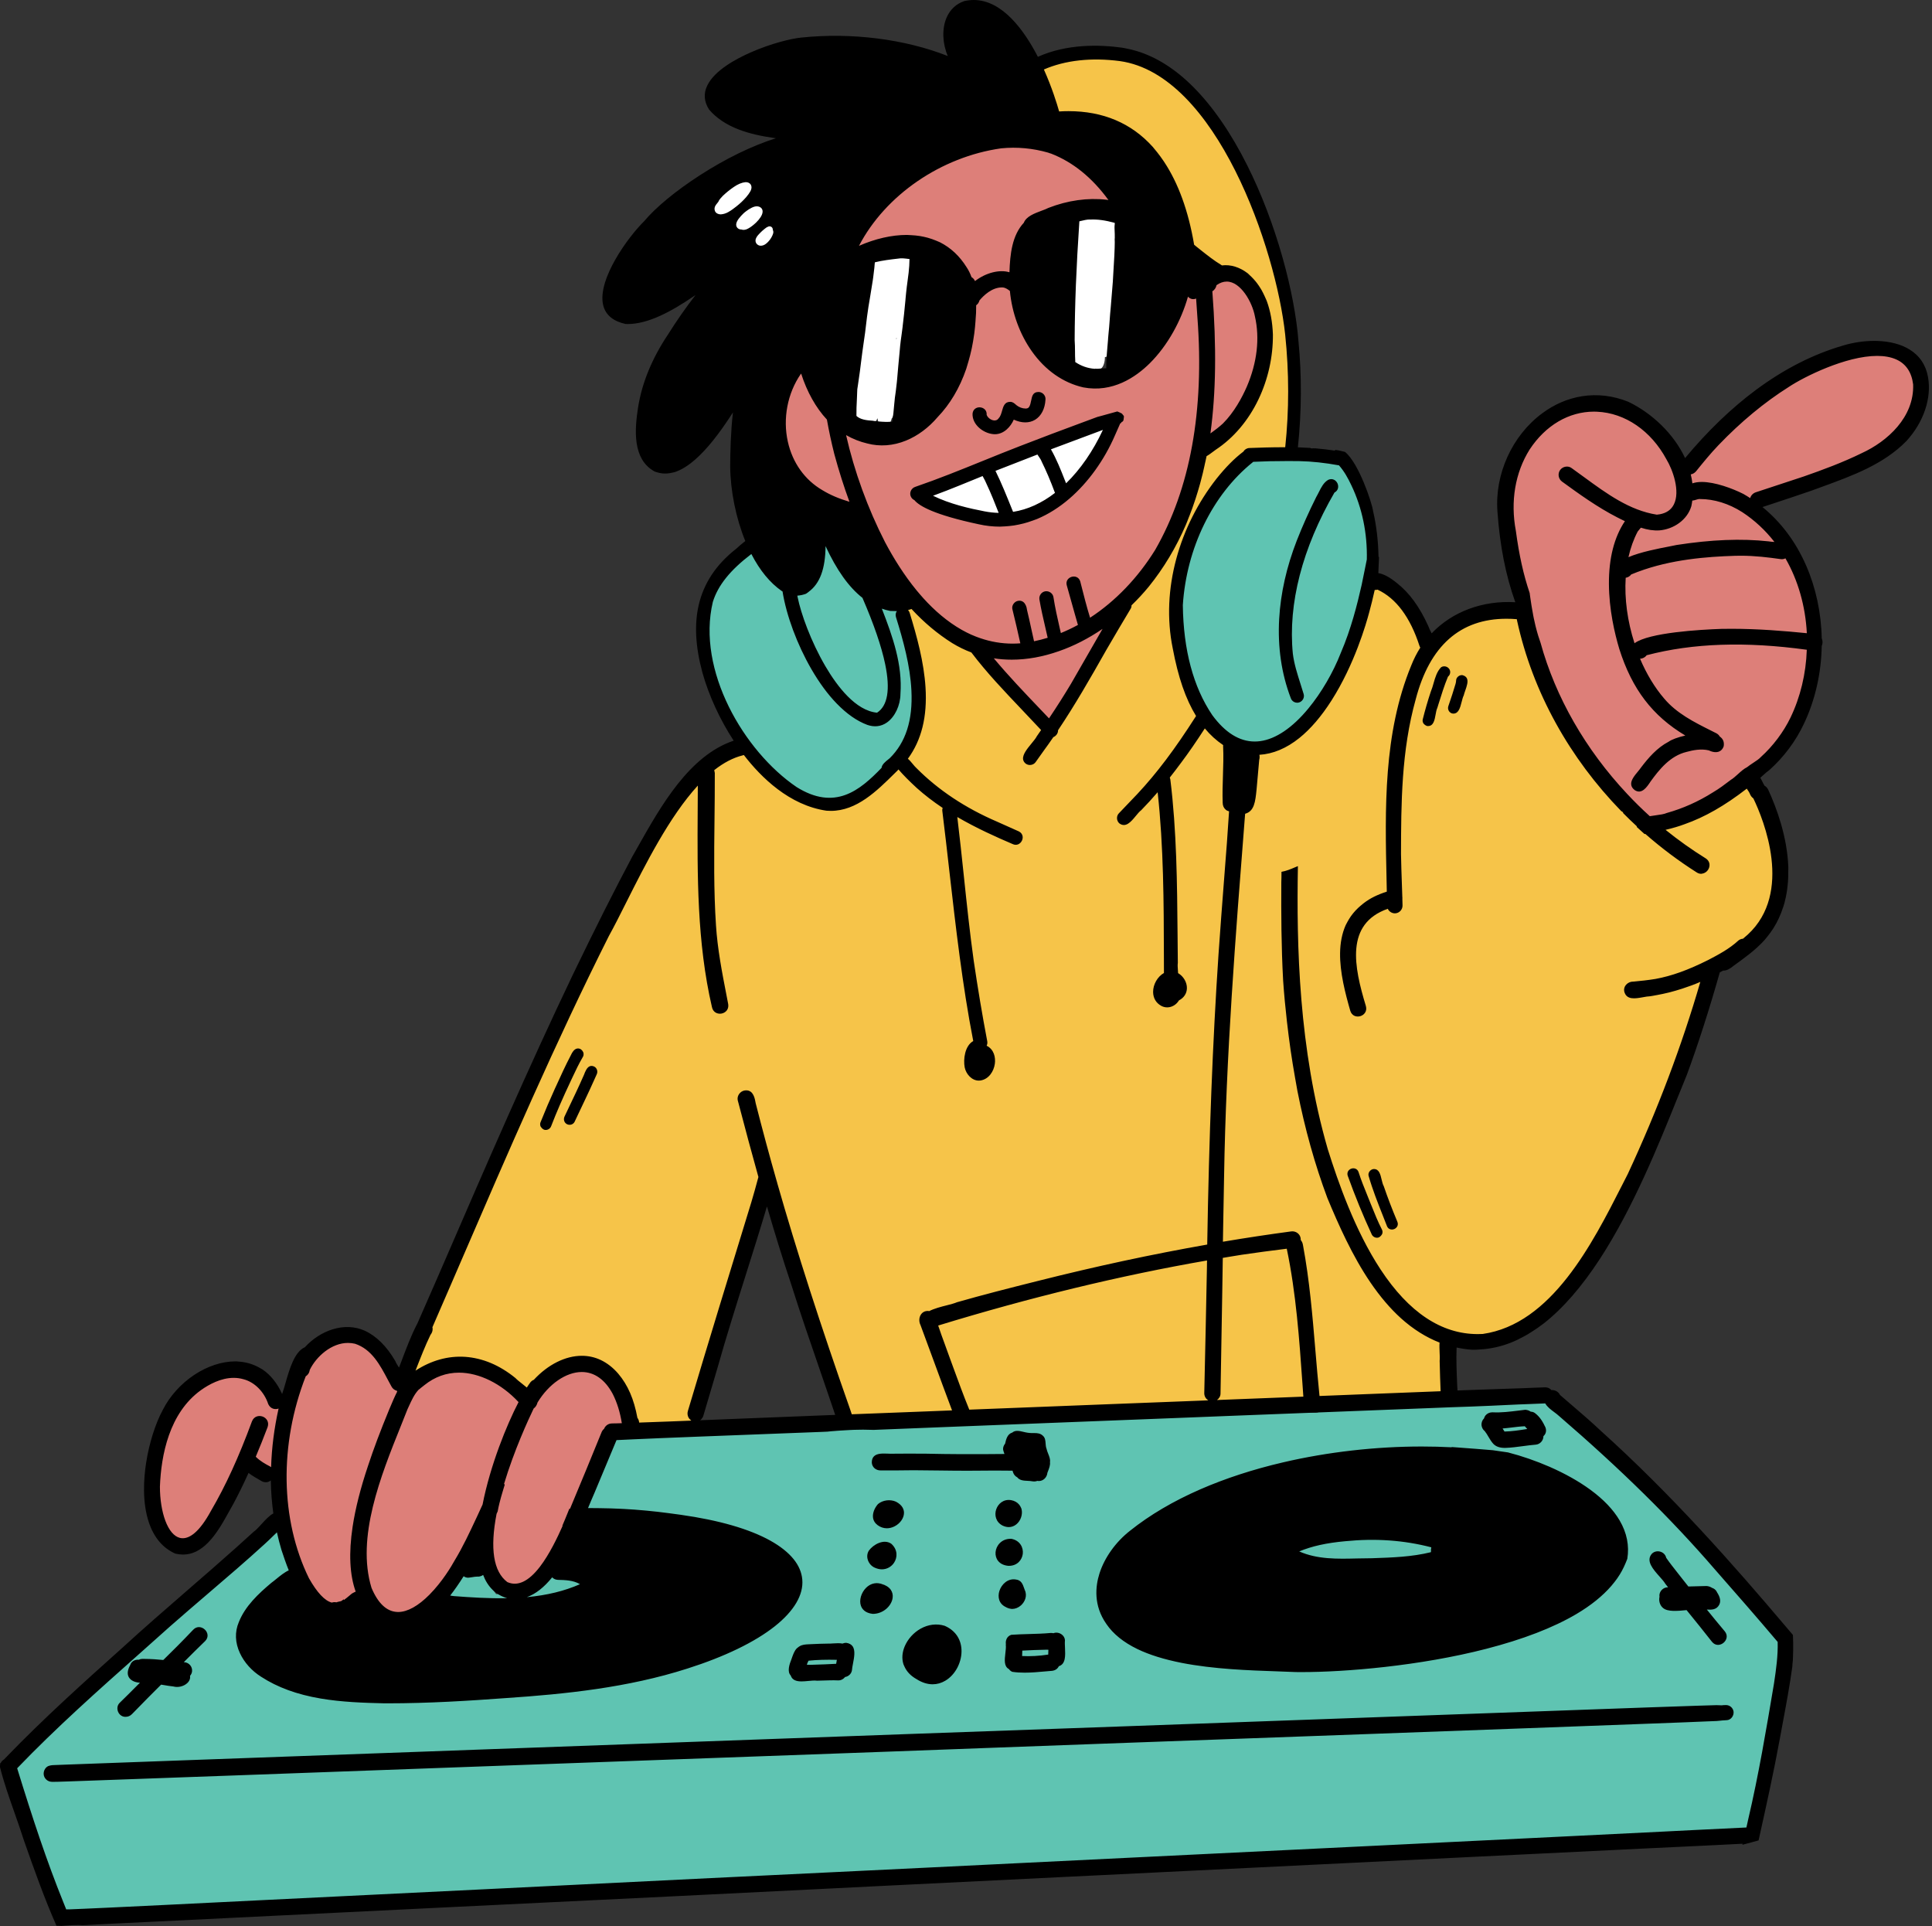 <?xml version="1.0" encoding="UTF-8"?><svg xmlns="http://www.w3.org/2000/svg" xmlns:xlink="http://www.w3.org/1999/xlink" height="441.0" preserveAspectRatio="xMidYMid meet" version="1.0" viewBox="-0.0 0.0 442.4 441.0" width="442.4" zoomAndPan="magnify"><rect x="-0.0" y="0.0" width="442.4" height="441.0" fill="#333333" stroke="none"/><g id="change1_1"><path d="M406.06,193.14c-0.05-4.67-2.04-10.92-5.66-13.35c-1.84-1.23-3.92-1.4-6.2-0.5 c-2.31,0.86-4.27,2.4-6.16,3.88c-0.17,0.13-0.34,0.27-0.51,0.4c-2.27,1.61-4.34,2.86-6.32,3.82c-0.76-0.01-1.49,0.21-2.04,0.63 c-0.71,0.54-1.18,1.18-1.4,1.9c-3.81-3.41-7.16-7.45-10.41-11.36l-0.26-0.32c-0.92-1.21-1.88-2.42-2.8-3.59 c-2.07-2.63-4.22-5.36-6.12-8.18c-0.66-1.36-1.34-2.74-2.01-4.07c-2.38-4.76-4.84-9.68-6.4-14.85c0.36-0.41,0.61-0.86,0.75-1.34 c0.87-0.84,1.15-2.18,0.73-3.43c-0.41-1.21-1.37-2.02-2.56-2.15c-3.94-4.25-9.57-0.36-13.69,2.47c-0.49,0.34-0.95,0.66-1.39,0.95 c-0.61,0.5-1.29,0.97-1.95,1.44c-1.67,1.17-3.4,2.38-4.37,4.14c-0.29-0.69-0.8-1.24-1.49-1.62c-1.79-5.55-4.15-11.74-9.47-15.08 c-0.93-0.66-2.2-0.82-3.31-0.42c-0.97,0.35-1.67,1.09-1.93,2.05c-0.06,1.33-0.01,2.71,0.04,4.03c0.12,3.21,0.24,6.53-1.14,9.62 c-1.6,3.99-3.9,7.76-5.93,10.97c-0.38,0.6-0.76,1.23-1.12,1.84c-1.43,2.39-2.91,4.86-5.19,6.5c-4.61,2.04-13.72,3.8-18.54-0.14 c-0.16-0.63-0.54-1.18-1.09-1.6c0.01-0.54,0-1.1-0.04-1.7c0.85-0.78,1.24-1.97,1.06-3.19c-0.18-1.21-0.89-2.19-1.95-2.69 c-0.31-1.39-0.68-2.78-1.04-4.13c-0.11-0.4-0.21-0.8-0.32-1.2c-0.54-2.35-1.32-3.8-2.39-4.41c-0.62-0.36-1.34-0.42-2.13-0.19 l-0.17-1.18c0.97-0.61,1.48-1.91,1.19-3.02c-0.11-1.58-0.15-2.87-0.19-4.37c-0.01-0.41-0.02-0.83-0.04-1.28 c0.64-0.92,0.66-2.06,0.62-2.84l0-0.07c0.17,0.02,0.33,0.03,0.5,0.01c0.15,0.67,0.7,1.19,1.46,1.37c0.77,0.17,1.51-0.07,1.93-0.65 c1.25-2.26,1.74-4.89,2.22-7.44c0.22-1.19,0.45-2.42,0.76-3.58c1.73-2.43,2.6-5.34,3.45-8.15l0.13-0.42 c0.07,0.04,0.15,0.08,0.23,0.11c0.33,0.71,0.95,1.25,1.7,1.5c0.7,0.23,1.43,0.16,2.05-0.18c0.12-0.07,0.24-0.13,0.34-0.19 c0.82,0.7,1.81,0.89,2.74,0.51c1-0.41,1.69-1.38,1.8-2.55c0.8-0.01,1.48-0.34,1.98-0.94c0.64-0.79,0.9-1.98,0.68-3.1 c0.1-2.53,0.29-5.1,0.48-7.59c0.27-3.61,0.55-7.33,0.54-11.01c0.78-0.95,0.65-2.16,0.52-3.33c-0.04-0.34-0.07-0.66-0.08-0.98 c-0.11-1.37-0.21-2.77-0.31-4.11c-0.2-2.76-0.4-5.61-0.72-8.4c-0.71-5.61-1.52-11.57-2.92-17.29c-0.69-2.53-1.48-5.41-3.17-7.73 c-0.35-0.81-0.8-1.57-1.29-2.21c0.95-1.23,0.58-2.89-0.02-3.93c-0.35-0.84-0.68-1.7-1-2.54c-0.14-0.37-0.29-0.75-0.43-1.12 c-2.93-7.42-6.27-12.52-10.49-16.03c-0.44-0.42-0.97-0.79-1.55-1.08c-0.99-2.27-4.08-5.21-8.07-7.68 c-3.12-1.93-7.21-3.77-9.34-3.15c-1.63-0.42-3.03-0.63-4.26-0.63c-0.05,0-0.11,0-0.16,0c-4.38-1.77-12.83,0.51-15.29,2.42 c-2.35,1.27-2.28,4.05-1.16,6.24c-0.08,0.23-0.14,0.47-0.17,0.72c-0.09,0.78,0.05,1.53,0.42,2.16c-1.19,0.98-1.73,2.14-1.61,3.46 c0.28,1.57,1.05,2.59,2.22,2.95c1.96,0.6,4.56-0.67,6.12-2.24c2.03-0.6,4.19-0.77,6.27-0.94l0.11-0.01 c1.5,0.33,3.16,0.36,4.43,0.07c1.57,4.08,5.53,13.47,8.71,13.77c0.36,0.28,0.78,0.46,1.24,0.56c0.2,0.62,0.39,1.23,0.58,1.85 c-0.89,2.2-1.28,4.6-1.54,6.66c-0.63,5.52-0.43,11.14-0.22,16.57c0.16,4.28,0.32,8.7,0.08,13.06c0.02,1.32,0.03,2.8,0.04,4.37 c0.02,5.07,0.05,11.37,0.72,17.19c0.79,6.81,2.29,11.58,4.59,14.56c-0.44,2.02-0.76,4.1-1.07,6.12c-0.07,0.45-0.14,0.91-0.21,1.36 c-0.52,0.19-1.01,0.51-1.52,0.97l-0.01,0.01c-1.13,2.07-2.17,4.24-3.18,6.34c-1.14,2.36-2.31,4.81-3.62,7.13 c-0.13-0.08-0.24-0.13-0.34-0.18c-1.42-0.65-3.1-0.14-4.01,1.2h-0.02l-0.01,0.03c-2.12,3.82-4.41,7.63-6.62,11.31 c-2.56,4.27-5.21,8.69-7.62,13.15c-0.36,0.78-0.91,1.26-1.4,1.68c-1.9-2.3-3.67-4.78-5.38-7.17c-2.12-2.97-4.32-6.05-6.79-8.83 c0.53-0.95,0.66-1.81,0.39-2.57c-0.57-1.6-2.86-2.49-4.7-3.19c-0.42-0.16-0.82-0.32-1.18-0.47c-2.39-1.05-4.8-2.38-7.17-3.95 c-0.26-0.17-0.52-0.36-0.81-0.56c-1.71-1.21-3.83-2.71-5.82-1.32c-1.1,0.76-1.6,2.11-1.3,3.51c0.81,2.98,1.15,6.1,1.48,9.12 c0.15,1.35,0.3,2.75,0.49,4.12c0.18,2.76,0.79,4.88,1.83,6.31c-0.26,2.32-0.81,4.65-1.35,6.9c-0.27,1.12-0.54,2.27-0.78,3.41 c-0.51-1.69-1.32-2.72-2.39-3.05c-2.48-0.76-5.94,2.16-8.99,4.74c-1.42,1.2-2.76,2.34-3.77,2.86c-2.43,1.33-5.14,2.04-7.76,2.73 c-1.68,0.44-3.41,0.9-5.06,1.51c-1.01-0.89-1.98-1.95-3.05-3.33c0.58-1.32,0.36-3-0.56-4.1c-0.84-1-2.09-1.36-3.53-1 c-0.5-0.19-1.03-0.28-1.59-0.25c-1.87,0.5-2.95,1.38-3.19,2.6c-6.28,3.58-11.26,8.2-15.7,14.53c-4,5.71-7.2,12.33-10.58,19.34 c-0.27,0.56-0.54,1.12-0.81,1.68c-1.37,2.77-2.74,5.6-4.06,8.34c-2.97,6.16-6.04,12.52-9.38,18.61c-0.45,1.12-0.86,2.27-1.26,3.38 c-0.85,2.37-1.72,4.82-2.97,7.06c-3.47,5.55-6.36,11.9-8.59,18.85c-2.29,4.88-4.27,9.98-6.18,14.91c-1.27,3.28-2.59,6.67-3.98,9.95 c-2.53,4.13-4.74,8.77-6.54,13.79c-0.68,0.12-1.62,0.49-2.27,1.59c-1.65,2.53-3.45,6.06-2.63,8.53c0.35,1.07,1.17,1.84,2.42,2.31 c1.62,0.46,3.11-0.22,4.56-0.89c0.69-0.32,1.39-0.64,2.1-0.84c1.88,0.34,3.81,0.65,5.68,0.96c1.24,0.2,2.52,0.41,3.77,0.62 l0.25,0.04c1.59,0.25,3.4,0.53,4.7-0.66c0.26,0.1,0.51,0.22,0.75,0.34c-0.83,1.39-0.35,3.02,0.49,4.02 c0.78,0.92,2.18,1.67,3.78,1.01c0.74-0.37,1.39-0.77,1.92-1.21c1.01-0.07,1.89-0.6,2.42-1.45c0.35-0.56,0.52-1.11,0.5-1.65 c2.01-1.57,3.79-2.59,5.62-3.21c1.57,0.16,3.03,0.92,4.45,1.66c0.71,0.37,1.45,0.76,2.19,1.06c2.53,2.06,3.01,5.57,3.43,8.66 l0.02,0.18c0.72,2.73,3.14,2.89,5.59,2.89c0.17,0,0.34,0,0.5,0c1.15-0.01,2.34-0.01,3.31,0.25c0.88,0.25,1.71,0.37,2.45,0.37 c1.72,0,3.02-0.65,3.65-1.9c1.03-0.68,1.75-2.08,1.88-3.66l0.05-0.19c0.56-2.01,1.14-4.09,1.55-6.16c0.39-1.4,0.77-2.79,1.15-4.19 c1.83-6.66,3.71-13.55,5.92-20.22c0.36-1.2,0.71-2.42,1.06-3.61c0.87-3.02,1.78-6.14,2.81-9.17c0.27-0.93,0.94-2.46,1.72-4.23 c0.74-1.69,1.58-3.61,2.32-5.55c1.09,2.35,2.05,4.71,2.85,7.02c-0.01,2.96,1.07,5.91,2.11,8.75c0.54,1.48,1.1,3.02,1.5,4.53 c0.28,0.79,0.56,1.59,0.84,2.39c1.07,3.06,2.18,6.23,3.54,9.23c2.7,6.75,4.56,12,6.03,17.03c0.48,1.73,1.05,3.59,1.6,5.26 c-0.1,1.17,0.63,2.26,1.35,2.88c0.69,0.58,1.61,0.82,2.52,0.68c0.91-0.15,1.71-0.67,2.18-1.43c0.06-0.09,0.11-0.19,0.15-0.28 c3.59-0.22,7.25-0.6,10.79-0.96c5.25-0.54,10.69-1.1,16.05-1.17c0.03,0.27,0.08,0.53,0.17,0.77c1.13,3.13,5.54,2,9.44,1.01 c1.65-0.42,3.22-0.82,4.33-0.83c8.45-1.39,16.8-1.91,24.82-1.55c3.22-0.1,6.5-0.28,9.66-0.46c6.25-0.35,12.71-0.71,19.06-0.45 c1.61,0.06,3.25,0.12,4.84,0.19c3.96,0.16,8.05,0.33,12.08,0.33c0.22,0,0.44,0,0.66,0c3.18,0.19,5.47-0.57,7-2.29 c2.43,1.16,4.56,1.33,6.02,0.5c0.09,0.16,0.21,0.33,0.35,0.52c0.57,0.65,1.41,1.02,2.33,1.02c0.02,0,0.04,0,0.05,0 c0.96-0.02,1.84-0.43,2.41-1.13c0.92-1.2,0.92-2.68,0.92-4.11c0-0.52,0-1.07,0.05-1.59c-0.08-1.15-0.02-2.74,0.06-4.59 c0.08-1.85,0.17-3.94,0.1-5.86c0.45,0.07,0.92,0.13,1.43,0.18c0.49,0.68,1.24,1.15,2.11,1.33c2.49,0.18,6.15-0.47,10.05-1.8 c3.76-1.28,7.18-3.01,9.17-4.63c3.76-3.85,6.83-7.12,9.29-11.16c4.23-5.19,7.78-11.4,11.5-20.12c0.75-1.02,1.29-2.68,0.35-4 c1.31-3.05,2.54-6.19,3.72-9.22c1.8-4.59,3.66-9.34,5.82-13.87c0.83-1.88,1.76-3.77,2.65-5.6c2.26-4.63,4.59-9.41,5.74-14.55 c0.06-0.18,0.1-0.35,0.12-0.5c1.36-0.76,2.52-1.55,3.55-2.42c0.56-0.53,1.1-1.03,1.63-1.52c5.29-4.9,8.78-8.14,9.16-16.43 c0.01-0.64,0.13-1.35,0.26-2.11C408.22,196.49,408.64,194,406.06,193.14z M288.15,74.64c0.02,0.39,0.04,0.78,0.07,1.17 c0.01,0.21,0.03,0.43,0.04,0.64c-0.06-0.4-0.12-0.8-0.18-1.2l-0.08-0.53C288.05,74.7,288.1,74.67,288.15,74.64z M201.68,179.66 c1.93-1.97,3.62-4.16,5.03-6.53C205.91,175.76,203.87,177.81,201.68,179.66z M269.26,67.03L269.26,67.03 c0.13-2.53,0.28-4.87,0.45-7.14c0.36,0.88,0.7,1.67,1.04,2.42c0.09,0.2,0.2,0.4,0.33,0.6c0.57,6.16,1.04,12.73-0.01,19.44 C268.72,77.58,268.81,72.17,269.26,67.03z M270.28,105.51c-0.86-4.97-1.32-10.32-1.45-16.8c0.92,0.56,2.33,1.09,3.9,0.57 c4.79-1.92,4.97-7.77,5.12-12.48c0.02-0.62,0.04-1.2,0.06-1.76c-0.04-3.75-0.22-7.71-0.55-12.11c0.08,0.22,0.16,0.44,0.24,0.65 c0.33,0.92,0.67,1.88,1.32,2.61c0.4,1.37,0.72,2.52,0.8,3.74c0.09,1,0.7,1.87,1.64,2.34c0.18,1.26,0.34,2.29,0.5,3.25 c1.23,7.61,1.99,13.95-0.27,20.37c-1.04-0.85-2.65-0.54-3.73,0.12c-1.42,1.14-2.15,2.87-2.86,4.54c-0.17,0.4-0.35,0.81-0.53,1.21 c-0.56-0.41-1.31-0.51-2-0.28c-0.73,0.24-1.29,0.8-1.49,1.5C270.74,103.76,270.51,104.59,270.28,105.51z" fill="#F6C449"/></g><g id="change2_1"><path d="M286.46,66.82c-0.38-0.23-0.8-0.3-1.27-0.21c-1.8-2.83-3.83-4.22-5.94-4.05c-0.51,0.11-0.96,0.43-1.24,0.89 c-0.18,0.29-0.28,0.61-0.3,0.93c-0.42-0.24-0.89-0.33-1.35-0.24c-0.56,0.1-1.08,0.45-1.42,0.94c-0.39-0.33-0.96-0.47-1.71-0.41 c-0.67,0.14-1.22,0.65-1.45,1.3c-0.07,0.04-0.15,0.08-0.23,0.13c-0.72,0.51-1.08,1.43-0.88,2.23c0.03,0.24,0.05,0.47,0.08,0.71 c-0.94,2.13-2.14,4.23-3.56,6.23c-1.72,2.3-3.76,4.4-6.8,7.01c-0.92,0.65-1.81,1.46-2.66,2.24c-2.1,1.91-4.27,3.88-7.15,3.88 c-0.06,0-0.12,0-0.18,0c-2.66-0.13-5.3-0.84-7.39-1.98c-4.72-3.71-8.14-9.39-9.87-16.42c-0.06-0.26-0.14-0.54-0.24-0.82 c-0.02-0.05-0.03-0.1-0.05-0.15c0.13-0.03,0.26-0.07,0.39-0.11c0.67-0.2,1.17-0.77,1.34-1.52c0.14-0.64,0-1.29-0.36-1.76 c0.58-0.42,0.91-1.13,0.84-1.87c-0.07-0.82-0.59-1.47-1.36-1.71c-0.45-0.17-0.9-0.16-1.3-0.08c0.15-0.25,0.29-0.52,0.42-0.77 c0.23-0.44,0.45-0.85,0.71-1.21c0.19-0.45,0.54-0.91,0.92-1.39c0.78-1.01,1.67-2.16,0.99-3.44c2.85-2.86,6.59-5.47,10.83-7.58 c1.32-0.7,2.73-0.97,4.29-0.82l0.07,0.01c0.4,0.56,0.94,0.85,1.55,0.82c0.66-0.03,1.29-0.46,1.6-1.07c0.3-0.58,0.26-1.24-0.1-1.78 c-0.16-0.29-0.33-0.57-0.49-0.82c-0.03-0.06-0.06-0.12-0.11-0.21c-0.03-0.04-0.06-0.08-0.06-0.07c-1.65-2.54-4.02-4.91-7.47-7.46 c-2.93-1.79-6.36-2.23-9.67-2.66c-0.89-0.11-1.8-0.23-2.69-0.37c-1.55-2.78-10.67-0.19-12.02,0.31c-3.41,1.28-6.4,3.45-9.29,5.55 l-0.24,0.18c-2.83,1.2-5.09,2.59-6.91,4.26c-2.16,1.91-3.89,4.25-5.57,6.52c-0.45,0.6-0.89,1.21-1.32,1.77 c-0.03,0.03-0.07,0.07-0.11,0.1c-0.62,0.28-1.11,0.8-1.31,1.4c-0.48,0.66-0.67,1.26-0.59,1.82c0.08,0.53,0.41,1.01,1,1.45 c0.94,0.61,2.3,0.37,3.02-0.5c3.6-0.19,7.22-0.78,10.3-1.34c1.05,0.92,2.24,1.72,3.4,2.49c2.52,1.69,5.12,3.43,6.24,6.45 c0.07,0.15,0.14,0.3,0.21,0.46c0.24,0.55,0.51,1.18,1.01,1.56c0.51,0.4,1.02,0.52,1.48,0.49c-0.08,0.07-0.15,0.14-0.23,0.22 c-1.29,1.21-3.23,3.04-1.71,4.83c0,0,0,0.01,0,0.01c0.09,0.97,0.81,1.73,1.85,1.91c-0.69,5.15-2.18,9.95-4.42,14.28l-0.43,0.93 c-1.9,4.16-3.87,8.47-8.19,10.43c-0.58,0.4-1.47,0.45-2.33,0.5c-1.43,0.08-3.04,0.18-3.3,1.99c-2.24,0.55-4.51,0-6.6-1.64 c-0.21-0.12-0.43-0.24-0.65-0.38c-1.18-0.7-2.51-1.5-3.92-0.85c-0.4,0.21-0.72,0.55-0.93,0.96c-0.43-1.44-0.73-2.62-0.96-3.76 c-0.05-0.23-0.1-0.49-0.16-0.78c-0.26-1.35-0.58-3.03-1.64-3.54c-0.41-0.2-0.89-0.19-1.43,0.02c-0.12-0.76-0.25-1.49-0.39-2.2 l-0.1-0.48c0.87-0.4,1.29-1.19,1.17-2.18c-0.15-1.24-1.24-2.72-2.6-2.96c-0.38-0.6-1.03-0.99-1.78-1.06 c-0.79-0.08-1.55,0.21-2.06,0.76c-0.59,0.02-1.1,0.25-1.5,0.68c-1.55,1.65-1.24,5.98-1.02,9.15c0.08,1.08,0.14,2.01,0.11,2.61 c0.08,2.36,2.28,17.79,6.26,19.01c0.94,0.29,1.89-0.18,2.82-1.39c0.16,0.06,0.33,0.1,0.51,0.12c0.46,1.12,1.38,2.31,2.45,2.56 c0.57,0.13,1.13-0.02,1.65-0.44c0.67,0.66,1.54,0.81,2.33,0.41c0.91-0.47,1.42-1.52,1.25-2.53c-0.05-0.61-0.15-1.21-0.29-1.81 c0.83,1.74,1.64,3.52,2.25,5.37c0.59,1.66,1.38,3.26,2.14,4.81c0.33,0.67,0.66,1.35,0.98,2.03c0.33,0.71,0.64,1.42,0.96,2.14 c0.83,1.89,1.69,3.85,2.9,5.61l0.72,1.03c2.88,4.12,5.86,8.39,10.13,11.15c0.54,0.33,1.08,0.68,1.63,1.03 c3,1.91,6.1,3.89,9.71,4.43c0.11,0.01,0.23,0.02,0.34,0.03c-0.06,0.03-0.12,0.06-0.18,0.09c-0.7,0.39-1.09,1.08-1.05,1.82 c-0.5,0.36-0.81,0.95-0.85,1.62c-0.04,0.75,0.28,1.44,0.86,1.87l0.32,0.18c1.03,0.59,2.01,1.15,2.83,2.08 c0.89,0.86,1.75,1.79,2.57,2.69c0.31,0.34,0.62,0.68,0.93,1.01c0.43,0.51,1.1,0.77,1.74,0.7c0.52,0.45,0.89,1.02,1.29,1.62 c0.26,0.4,0.52,0.8,0.84,1.18c0.03,0.33,0.16,0.65,0.37,0.95c0.44,0.51,0.94,0.77,1.5,0.77c0.06,0,0.11,0,0.17-0.01 c2.34-0.21,4.97-4.71,6.71-7.68c0.42-0.72,0.78-1.33,1.04-1.71c0.74-1.5,1.75-2.85,2.73-4.15c0.66-0.89,1.35-1.8,1.97-2.8 c0.19-0.39,0.47-0.82,0.76-1.27c0.88-1.35,1.88-2.88,0.99-4.33c0.48-0.98,0.18-2.01-0.44-2.59c0.25-0.21,0.5-0.42,0.75-0.62 c0.98-0.82,1.99-1.66,3.08-2.39c4.38-4.28,8.03-9.76,11.49-17.26c3.32-6.8,5.52-14.38,6.59-22.66c0.16,0.7,0.61,1.29,1.54,1.67 c2.32,0.67,4.08-2.01,5.37-3.97c0.19-0.29,0.38-0.57,0.55-0.82c0.43,0.19,0.89,0.2,1.34,0.03c0.62-0.23,1.16-0.81,1.38-1.48 c1.94-3.45,3.27-7.34,3.85-11.24c0.5-3.82,0.11-8.07-1.17-12.98C287.75,68.69,287.36,67.36,286.46,66.82z M192.59,102.39 C192.59,102.39,192.59,102.39,192.59,102.39C192.59,102.39,192.59,102.39,192.59,102.39C192.59,102.39,192.59,102.39,192.59,102.39 z M193.68,105.97c-0.01-0.02-0.01-0.04-0.02-0.06C193.67,105.93,193.68,105.95,193.68,105.97 C193.69,105.97,193.68,105.97,193.68,105.97z M229.97,149.26c-0.02-0.01-0.04-0.02-0.05-0.04c0.04,0,0.08,0,0.11,0 C230.01,149.24,229.99,149.25,229.97,149.26z M234.55,149.28c-0.03-0.05-0.07-0.1-0.1-0.15c0.08,0,0.16-0.01,0.24-0.01 C234.64,149.17,234.59,149.23,234.55,149.28z M247.11,145.16c-0.01,0.02-0.02,0.03-0.03,0.05c-0.04-0.16-0.09-0.31-0.16-0.46 c0.32-0.15,0.62-0.28,0.92-0.39C247.54,144.54,247.28,144.82,247.11,145.16z M277.29,83.84c-0.11,0.87-0.2,1.73-0.3,2.6 c-0.22,2.02-0.45,4.11-0.88,6.16c-0.05,0.61-0.28,1.34-0.52,2.1c-0.07,0.22-0.14,0.45-0.21,0.68c0.49-5.12,0.57-10.5,0.23-16.11 c-0.07-1.99-0.23-4.01-0.38-5.96c-0.11-1.34-0.21-2.69-0.29-4.03c0.17-0.46,0.31-0.9,0.41-1.29 C277.59,73.4,277.53,79.62,277.29,83.84z M141.74,319.45c0.69,1.9,1.98,5.44,0.8,6.97c-0.39,0.51-1.01,0.74-1.84,0.7 c-0.07,0.09-0.16,0.18-0.25,0.26c-1.93,2.25-3.01,5.11-4.05,7.88c-0.41,1.09-0.83,2.21-1.3,3.28c-1.55,4.14-11.59,26.5-18.56,25.47 c-3.32-0.85-4.21-4.35-4.37-7.13c-0.24-2.72-0.17-5.49-0.1-8.16c0.02-0.95,0.05-1.93,0.06-2.91c-2.68,4.46-4.81,8.17-6.71,11.63 c-0.76,0.92-1.48,1.87-2.18,2.79c-1.88,2.5-3.83,5.08-6.53,6.76c-1.22,1.57-3.21,2.9-5.31,2.9c-0.46,0-0.93-0.07-1.4-0.21 c-1.32-0.07-2.26-1.04-3.09-1.9c-0.16-0.17-0.32-0.33-0.48-0.48c-0.87-0.88-1.67-1.84-2.44-2.77c-0.28-0.34-0.57-0.69-0.85-1.02 c-0.03,0.06-0.06,0.11-0.08,0.17c-0.02,1.01-0.77,1.89-1.74,2.08c-0.51,1.38-2.16,2.39-3.69,2.24c-0.86,0.66-2.36,0.83-3.3,0.04 c-0.43-0.36-0.7-0.91-0.73-1.47c-0.12-0.29-0.18-0.59-0.16-0.9c-1.34-0.69-2.11-2.08-2.79-3.31c-2.08-3.53-3.13-7.41-4.03-11.08 c-0.7-2.24-1.51-4.87-2.25-7.52c-0.06-0.31-0.14-0.62-0.22-0.93c-0.3-1.12-0.64-2.39,0.12-3.39c-0.21-0.44-0.42-0.88-0.65-1.32 l-0.26-0.51c-0.14,0.07-0.3,0.13-0.48,0.16c-1.07,0.18-1.92-0.5-2.67-1.1c-0.26-0.21-0.51-0.41-0.76-0.57 c-0.47-0.48-0.95-0.86-1.47-1.27c-0.69-0.55-1.4-1.11-1.95-1.83c-0.43,0.86-0.94,1.94-1.51,3.18c-3.14,6.77-8.41,18.11-14.56,17.43 c-4.64-0.76-5.22-6.02-5.64-9.86c-0.03-0.3-0.07-0.59-0.1-0.88c-0.28-9.36,3.23-18.95,8.94-24.44c2.87-2.72,7.42-3.97,12.48-3.44 c2.86,0.28,5.1,2.08,6.92,3.79c0.25,0.31,0.54,0.61,0.83,0.93c0.94,1.01,2.01,2.14,2.05,3.47c0.02,0.01,0.04,0.01,0.06,0.02 c0.14,0.03,0.3,0.06,0.45,0.08c0.58-0.76,0.81-1.69,1.05-2.67c0.12-0.47,0.23-0.95,0.39-1.41c1.2-2.67,2.83-5.49,5.15-8.89 c1.65-2.52,3.67-3.8,6-3.8c0.04,0,0.07,0,0.11,0c4.05,0.07,7.84,3.96,9.85,7.27c0.37,0.68,0.71,1.37,1.01,2.07 c0.72-0.04,1.46,0.36,2.07,1.07c0.78,0.13,1.37,0.55,1.69,1.21c0.09-0.04,0.19-0.07,0.28-0.11c1.26-0.66,2.51-1.55,3.72-2.41 c1.62-1.15,3.29-2.34,5.07-3.03c4.49-1.2,9.65,0.26,13.17,3.71c0.44,0.43,0.86,0.89,1.27,1.34c0.76,0.83,1.55,1.7,2.47,2.36 c0.44,0.32,0.73,0.72,0.83,1.16c0.2-0.14,0.41-0.26,0.61-0.38c0.12-0.07,0.25-0.15,0.36-0.22c0.82-0.53,1.67-1.12,2.73-1.9 c-0.27-1.37,1.03-2.14,1.98-2.71l0.23-0.14c2.45-1.34,4.66-2.51,7.06-3.16c1.65-0.51,3.29-0.32,4.74,0.57 c1.91,1.16,3.37,3.46,3.82,6.01L141.74,319.45z M440.55,91.15c-0.43,0.41-1.02,0.57-1.75,0.47c-1.4,4.13-4.48,8.12-8.28,10.7 c-2.3,1.42-4.81,2.44-7.25,3.44c-0.58,0.24-1.15,0.47-1.72,0.71c-2.84,1.43-5.87,2.6-8.79,3.73c-2.08,0.8-4.22,1.64-6.29,2.55 c-1.77,0.92-3.82,2.06-5.63,3.5c6.44,4.4,11.16,12.7,12.97,22.84c1.76,9.87,0.42,19.85-3.58,26.68l-0.08,0.14 c-0.78,1.33-1.59,2.7-2.34,4.08c-0.37,0.87-1.27,2.93-2.9,2.52c-6.3,6.15-12.44,10.48-18.76,13.21c-0.36,0.14-0.72,0.31-1.08,0.47 c-1.52,0.69-3.24,1.47-4.94,0.91c-0.01-0.01-0.03-0.01-0.04-0.02c-0.33,0.48-0.82,0.82-1.36,0.91c-0.09,0.02-0.2,0.03-0.31,0.03 c-0.42,0-0.96-0.14-1.51-0.67c-7.29-7.06-13.65-13.57-17.7-21.79c-1.2-2.91-2.62-5.75-4-8.49c-0.46-0.92-0.92-1.84-1.38-2.76 c-1.16-2.49-1.85-5.2-2.52-7.82c-0.39-1.55-0.8-3.15-1.3-4.66c-0.62-1.85-1.13-3.99-1.58-5.88l-0.29-1.21 c-0.93-2.76-1.96-6.01-2.39-9.4c-1.61-9.93,0.75-19.79,6.48-27.07c0.13-0.17,0.26-0.33,0.39-0.48c0.12-0.68,0.54-1.29,1.13-1.63 c0.54-0.32,1.17-0.37,1.79-0.16c2.62-1.19,5.48-1.71,8.24-2.22c0.56-0.1,1.12-0.2,1.67-0.31c2.54-0.86,5.26-0.07,8.27,2.42 c0.29-0.37,0.69-0.6,1.14-0.66c0.99-0.13,2.07,0.52,2.68,1.13c1.88,1.48,2.84,3.68,3.76,5.8c0.21,0.47,0.41,0.94,0.62,1.39 l0.2,0.34c0.94,1.65,1.92,3.35,2.47,5.2c1.67-1.93,3.44-3.72,5.13-5.4c0.91-0.9,1.83-1.79,2.74-2.67c1.18-1.14,2.29-2.21,3.34-3.28 c0.44-0.48,0.89-0.96,1.33-1.45c1.8-1.98,3.67-4.03,5.97-5.57c3.49-2.91,7.65-5.36,13.07-7.69c3.96-1.83,7.57-3.38,11.54-3.73 c3.37-0.49,8.1,0.14,11.02,2.64c1.66,1.42,2.51,3.25,2.54,5.42C441.4,88.43,441.49,90.26,440.55,91.15z" fill="#DD7F79"/></g><g id="change3_1"><path d="M251.73,102.11c0.33,1.03-0.37,1.94-0.81,2.38c-1.33,1.46-2.72,2.81-3.78,3.83 c-1.46,1.38-2.79,2.61-4.21,3.75c-0.5,0.56-1.15,1.03-1.72,1.44l-0.1,0.07c-0.43,0.32-0.91,0.52-1.28,0.66 c-0.75,0.45-1.39,0.78-2,1.06c-0.26,0.14-0.52,0.29-0.8,0.45c-1,0.57-2.04,1.16-3.13,1.37c-0.61,0.46-1.47,0.5-2.29,0.54 c-0.41,0.02-0.8,0.04-1.15,0.11c-0.5,0.01-1,0.08-1.48,0.15c-0.5,0.08-1.01,0.15-1.53,0.15c-0.27,0-0.54-0.02-0.81-0.08 c-0.29-0.07-0.55-0.24-0.77-0.47c-0.11-0.01-0.23-0.02-0.34-0.03c-0.92-0.08-1.95-0.16-2.65-0.82c-0.65-0.05-1.45-0.12-2.12-0.4 c-1.68,0.08-3.16,0.09-4.53,0.02c-0.07,0-0.15,0.01-0.22,0.01c-1.16,0-2.59-0.51-3.1-1.43c-0.33-0.59-0.25-1.27,0.24-1.98 c0.67-0.79,1.76-0.87,2.35-0.84c0.75-0.21,1.46-0.44,2.21-0.69l0.15-0.05c1.36-1.11,3.01-1.89,4.6-2.65 c0.32-0.15,0.65-0.31,0.97-0.46c0.11-0.05,0.22-0.09,0.33-0.14c1.06-0.45,2.25-0.96,3.37-0.58c0.15-0.03,0.32-0.06,0.5-0.08 l0.17-0.08c0.39-0.19,0.76-0.37,1.04-0.54c0.46-0.22,1.04-0.6,1.71-1.04c2.03-1.32,4.55-2.97,5.97-1.87 c0.87-0.92,2.38-1.71,3.6-2.34c0.41-0.21,0.8-0.42,1.12-0.6c1.05-0.57,2.16-1.07,3.23-1.55c0.5-0.22,1.01-0.45,1.52-0.69 c0.86-0.55,2.12-0.75,2.87,0.12c0.14-0.14,0.27-0.29,0.39-0.44c0.47-0.55,0.96-1.12,1.78-1.13c0.04,0,0.08,0,0.11,0 c0.77,0,1.64,0.43,1.9,1.29C253.53,99.92,252.62,101.11,251.73,102.11z M208.25,58.65c-0.73-1.6-1.93-1.94-2.82-1.94 c-0.02,0-0.03,0-0.05,0c-2.01,0.03-4.42,1.78-5.28,3.82c-0.11,0.32-0.31,0.62-0.5,0.91c-0.37,0.56-0.75,1.13-0.52,1.87 c-2.06,5.57-3.29,10.62-3.77,15.43c0,0.54-0.05,1.09-0.1,1.67c-0.13,1.4-0.26,2.85,0.42,4.05c0,1.17-0.01,2.36-0.02,3.51 c-0.01,1.73-0.03,3.51,0,5.27c0.07,1.9,0.46,3.11,1.16,3.58c0.4,0.27,0.89,0.31,1.47,0.1c0.53,0.4,1.05,0.34,1.39,0.22 c0.57-0.21,1.08-0.76,1.29-1.39c0.14,0.85,0.41,1.72,1.33,1.92c0.13,0.04,0.25,0.06,0.37,0.06c0.18,0,0.35-0.04,0.51-0.13 c0.57-0.32,0.89-1.13,1.05-1.77c0.19-0.2,0.32-0.43,0.39-0.69c0.02-0.09,0.05-0.18,0.07-0.27c1.32-1.33,1.62-3.24,1.92-5.09 c0.07-0.41,0.13-0.81,0.2-1.19c0.62-4.6,1.21-8.37,1.84-11.87c0.87-4.62,1.49-9.36,1.88-14.49c0.18-1.18,0.11-2.79-0.66-3.43 C209.43,58.49,208.9,58.44,208.25,58.65z M259.83,50.99c-0.01-0.12-0.11-0.25-0.19-0.37c-0.02-0.02-0.03-0.04-0.04-0.06 c-0.03-0.24-0.04-0.5-0.05-0.76c-0.03-0.71-0.06-1.44-0.5-2.03c-0.4-0.41-0.87-0.56-1.35-0.41c-0.61,0.19-1.13,0.86-1.26,1.61 c-0.43-0.1-0.86-0.06-1.27,0.12c-0.03,0.01-0.05,0.02-0.08,0.04c-0.01,0.01-0.02,0.01-0.03,0.02c-0.43-0.33-0.91-0.51-1.4-0.51 c-0.03,0-0.05,0-0.08,0c-0.67,0-1.31,0.2-1.95,0.6c-0.21,0.06-0.39,0.13-0.55,0.21c-0.18-0.06-0.35-0.1-0.54-0.1 c-0.05,0-0.1,0-0.15,0c0.11-0.86-0.11-1.56-0.62-1.93c-0.43-0.31-1.02-0.34-1.53-0.08c-0.66,0.34-1.05,1.07-1.06,2 c-0.73-0.1-1.35,0.18-1.75,0.8c-0.6,0.93-0.62,2.47-0.04,3.37c0.07,1.21,0.05,2.46,0.03,3.66c-0.03,1.96-0.07,3.99,0.29,5.92 c-0.32,2.67-0.37,5.55-0.17,8.58c0,0.01,0.01,0.02,0.01,0.03c0,0.01,0,0.02,0.01,0.03c0,0.12,0,0.24-0.01,0.37 c-0.01,0.3-0.01,0.61-0.01,0.91c0.01,3.01,0.13,5.49,0.38,7.79c-0.29,0.96-0.13,1.96,0.43,2.66c0.48,0.6,1.18,0.93,2,0.93 c0.05,0,0.11,0,0.17,0c0.06,0.13,0.12,0.23,0.2,0.31c0.1,0.11,0.23,0.2,0.35,0.27c0.18,0.12,0.39,0.19,0.61,0.19 c0.13,0,0.27-0.02,0.4-0.07c0.34-0.12,0.62-0.38,0.74-0.7c0.45,0.25,0.86,0.27,1.2,0.07c0.75-0.44,1-1.85,0.98-2.68 c0.89-0.13,1.11-1.1,1.21-1.93c0.26-2.04,0.38-4.13,0.5-6.15c0.07-1.18,0.14-2.4,0.24-3.6c0.31-3.79,0.65-8.8,0.45-13.89 c-0.02-0.18-0.03-0.38-0.04-0.58c-0.02-0.32-0.04-0.65-0.08-0.97c0.72-0.59,1.07-1.74,0.42-2.68c0.09-0.14,0.15-0.3,0.2-0.47 c0.12,0.32,0.12,0.65,0.13,1c0.01,0.28,0.01,0.56,0.08,0.84l0.02,0.04c0.13,0.65,0.69,0.93,1.21,0.93c0.02,0,0.05,0,0.07,0 c0.53-0.03,1.13-0.37,1.2-1.07c0.3-0.06,0.58-0.2,0.81-0.41C259.9,52.38,260.07,51.65,259.83,50.99z M180.94,46.3 c-0.12-0.88-0.61-1.64-1.35-2.07c0.65-1.51-0.03-2.87-0.89-3.64c-1.15-1.03-2.68-1.23-3.92-0.52c-1.99-1.52-6.08-0.23-9.25,1.49 c-4.11,2.23-8.14,5.92-7.89,8.66c0.08,1.11,0.64,2.07,1.58,2.72c1.14,0.78,2.69,1.02,4.07,0.62c0.3,0.68,0.82,1.2,1.48,1.45 c0.29,0.11,0.6,0.23,0.95,0.28c0.39,1.07,1.39,1.79,2.46,1.79c0.02,0,0.04,0,0.06,0c0.17,0.62,0.58,1.16,1.13,1.46 c0.51,0.29,1.1,0.36,1.67,0.2c0.07,0.35,0.23,0.66,0.49,0.93c0.49,0.48,1.03,0.73,1.61,0.73c0.02,0,0.04,0,0.06,0 c1.44-0.04,2.84-1.57,3.86-2.68c0.1-0.11,0.2-0.21,0.29-0.32c0.19-0.22,0.39-0.45,0.61-0.69c1-1.09,2.13-2.33,1.65-3.87 c0.24-0.33,0.44-0.61,0.6-0.89c0.57-0.95,0.53-2.14-0.1-3.03C180.75,48.24,181.07,47.26,180.94,46.3z" fill="#FFF"/></g><g id="change4_1"><path d="M409.14,375.92c-0.13,1.06-0.75,2.05-1.69,2.71c-0.01,0.17-0.02,0.34-0.03,0.51 c-0.01,0.13-0.01,0.25-0.02,0.38c-0.29,4.26-0.74,7.72-1.41,10.88c0.42,0.79,0.52,1.79,0.29,2.96c-0.5,5.59-1.67,10.94-2.74,15.43 c-0.28,0.77-0.42,1.68-0.55,2.56c-0.27,1.81-0.55,3.69-2.07,4.69c0.22,1.1-0.05,2.22-0.74,3.09c-0.75,0.95-1.95,1.5-3.36,1.54 c-4.21,0.57-8.54,0.52-12.73,0.47c-1.97-0.02-4.01-0.04-6.01,0c-0.32,0-0.64-0.01-0.96-0.01c-5.25,0-10.5,0.72-15.59,1.42 c-2.09,0.29-4.26,0.58-6.4,0.83c-8.88,0.29-17.99,0.32-26.81,0.34c-6.21,0.01-12.63,0.03-18.84,0.14c-0.48-0.1-0.92-0.24-1.31-0.42 c-2.29,0.25-4.62,0.5-6.91,0.77c-2.64,0.33-5.31,0.71-7.9,1.08c-6.39,0.92-13.01,1.87-19.59,2.08c-2.64-0.04-5.33-0.09-7.93-0.15 c-8.78-0.18-17.85-0.38-26.78,0.2c-4.56,0.06-9.19,0.51-13.67,0.94c-4.29,0.41-8.72,0.84-13.07,0.93 c-6.39-0.07-12.69,0.11-18.54,0.32c-0.64,1.41-2.08,2.3-3.69,2.3c-0.03,0-0.06,0-0.09,0c-2.23-0.05-4.5-0.11-6.69-0.16 c-6.29-0.16-12.79-0.32-19.19-0.34c-8.73-0.05-16.54-0.03-23.86,0.06c-0.25,0.06-0.49,0.1-0.74,0.11c-3.13,0.14-6.32,0.28-9.4,0.42 c-5.05,0.22-10.27,0.45-15.4,0.7c-5.41,0.28-10.92,0.6-16.24,0.9c-10.81,0.62-21.98,1.27-32.98,1.62 c-3.6,0.29-7.46,0.61-12.51,1.04c-2.87,0.28-5.79,0.59-8.62,0.89c-3.02,0.32-6.15,0.65-9.23,0.95c-1.43,0.05-3.11,0.29-4.89,0.54 c-3.62,0.52-7.71,1.1-10.77,0.17c-0.76,0.6-1.71,0.92-2.63,0.92c-0.33,0-0.66-0.04-0.98-0.13c-0.78-0.22-1.84-0.8-2.42-2.36 c-0.59-1.6-1.2-3.22-1.8-4.79c-1.89-4.99-3.85-10.15-5.31-15.4c-0.37-1.17-0.83-2.34-1.28-3.48c-0.82-2.08-1.67-4.24-1.99-6.47 c-0.66-0.78-0.94-1.64-0.86-2.55c0.17-1.8,1.73-3.3,2.64-4.04c2.67-3.32,6.02-6.03,9.27-8.65c2.42-1.95,4.93-3.97,7.14-6.24 c1.81-1.82,3.86-3.41,5.85-4.95c2.11-1.64,4.3-3.33,6.12-5.26c3.22-3.44,6.76-6.63,10.19-9.72c1.59-1.43,3.23-2.92,4.82-4.4 c0.37-0.37,0.74-0.75,1.1-1.12c0.78-0.81,1.58-1.64,2.43-2.38c1.19-1.04,2.64-1.31,3.99-0.76c0.43-0.52,0.79-1.11,1.13-1.69 c0.54-0.91,1.1-1.85,1.95-2.47c0.11-1.42,1.07-2.66,2.51-3.24c1.4-0.57,2.87-0.35,3.94,0.58l0.02,0.01 c1.3,0.95,1.34,2.39,1.38,3.79c0.01,0.39,0.02,0.79,0.06,1.17c0.15,1.08,0.17,2.23,0.18,3.45c0.01,0.43,0.01,0.87,0.02,1.3 c0.14,0.68,0.29,1.32,0.46,1.93c0.67,1.5,0.96,2.83,0.87,3.94c0.48,0.73,1.09,1.32,1.85,1.8c0.13-0.01,0.26-0.02,0.39-0.02 c1.88,0,3.86,1.29,5.47,2.35c0.34,0.22,0.66,0.43,0.96,0.62c2.01,1.12,4.24,1.79,6.38,2.45c1.76,0.53,3.59,1.09,5.29,1.88 c1.29,0.48,2.3,1.61,2.63,2.96c0.3,1.22,0,2.44-0.82,3.35c-1.93,2.3-5.16,1.32-7.29,0.67c-0.93-0.28-1.72-0.97-2.17-1.89 c-0.42-0.13-0.85-0.26-1.28-0.4c-0.43-0.13-0.87-0.27-1.3-0.4c-2.33-0.73-4.41-1.84-6.82-3.27c-0.15,0.01-0.31,0.02-0.47,0.02 c-3.05,0-6.47-2.78-8.73-5.49c-0.79-1.41-1.46-2.95-1.99-4.58c-0.47,0.67-0.79,1.25-0.99,1.81c-0.38,0.97-1.07,2.03-1.8,3.16 c-1.75,2.71-3.74,5.78-1.6,8.18c5.81,3.69,12.81,4.95,19.58,6.17c1.58,0.28,3.21,0.58,4.78,0.89c0.59,0.05,1.19,0.1,1.79,0.16 c3.47,0.31,7.05,0.63,10.56,0.32c1.22-0.25,2.45-0.59,3.65-0.92c2.24-0.61,4.55-1.25,6.91-1.33c2.4-0.13,4.77,0.31,7.06,0.72 c2.38,0.43,4.84,0.87,7.34,0.7c6.77-0.24,13.43-1.98,19.87-3.67c1.72-0.45,3.5-0.92,5.26-1.35c1.62-0.45,3.13-1.23,4.58-1.99 c1.68-0.88,3.41-1.78,5.33-2.17c1.74-0.36,3.58-0.64,5.36-0.91c0.95-0.14,1.93-0.29,2.86-0.45c5.39-0.31,10.09-3.32,14.37-6.53 c2.48-1.93,3.7-3.67,3.7-5.32c0.01-1.27-0.73-2.5-2.19-3.65c-2.78-1.87-5.98-2.96-9.08-4.01c-2.83-0.96-5.76-1.96-8.38-3.55 c-6.95-1.64-14.22-2.33-20.65-2.95c-0.44,1.19-0.83,2.14-1.22,3.01c-0.17,0.36-0.34,0.71-0.51,1.07c-1.03,2.15-2.1,4.38-2.93,6.68 c0.63,3.01-1.64,5.5-3.65,7.7c-0.53,0.58-1.03,1.13-1.47,1.67c-0.72,1.32-2.03,2.38-3.42,2.76c-1.01,0.28-1.97,0.17-2.79-0.31 c-1.9,1.03-4.24,1.65-6.26,1.66c-0.9,0-1.78-0.34-2.5-0.95c-0.82,0.04-1.54-0.01-2.2-0.17c-0.23-0.05-0.45-0.12-0.62-0.17 c-1.2,0.7-2.76,0.67-3.98-0.1c-2.36,0.97-4.69,0.45-5.94-1.33c-1.08-1.53-1.23-4.09,0.83-6.34c0.72-1.17,1.71-2.19,2.67-3.18 l0.03-0.04c0.85-1.52,1.95-2.32,3.37-2.46c1.09-0.11,2.22,0.35,3.03,1.22c0.77,0.84,1.11,1.9,0.93,2.92 c0.5,0.76,0.99,1.45,1.49,2.11l0.07,0.08c0.04,0,0.09,0,0.13,0c1.38,0,2.66-0.52,3.9-1.03c1.22-0.5,2.48-1.02,3.82-1.02 c0.02,0,0.03,0,0.05,0c0.72-0.35,1.54-0.44,2.35-0.24c0.09-1.62,1.08-3.03,2.03-4.38c0.44-0.62,0.85-1.21,1.19-1.82 c0.46-0.82,0.92-1.68,1.4-2.63c-0.1-0.88,0.08-1.74,0.52-2.42c1.03-1.87,2.07-3.82,3.09-5.8c0.29-0.72,0.57-1.44,0.86-2.16 c1.1-2.77,2.23-5.63,3.52-8.44c0.22-0.96,0.83-1.79,1.72-2.32c0.09-0.21,0.18-0.42,0.27-0.64c-0.02-1.09,0.36-2.11,1.05-2.81 c0.68-0.68,1.64-1.04,2.77-1.04c0.04,0,0.07,0,0.11,0c9.57-0.91,19.33-1,28.77-1.1c3.04-0.03,6.19-0.06,9.29-0.12 c0.85-0.07,1.67,0.16,2.38,0.63c0.03,0,0.05,0,0.08,0c0.54-0.47,1.19-0.77,1.93-0.87c7.29-1.42,14.82-1.5,22.11-1.59 c3.99-0.05,8.12-0.1,12.17-0.36c12.88-1.08,25.91-1.29,38.16-1.43c12.02-0.69,24.25-0.4,36.08-0.12c2.61,0.06,5.32,0.13,7.97,0.18 c0.16-0.01,0.32-0.04,0.46-0.06c1.24-3.02,7.84-2.97,13.15-2.94c1.93,0.01,3.6,0.02,4.71-0.12c5.23-0.12,10.37,0.1,15.61,0.34 c1.7-0.12,3.45-0.33,5.13-0.53c3.01-0.36,6.12-0.73,9.18-0.62c0.84-1.03,2.2-1.58,3.57-1.45c1.31,0.12,2.39,0.85,3.03,2.05 c4.64,4.88,9.76,9.41,14.72,13.79c5.19,4.59,10.56,9.34,15.39,14.5c1.2,1.19,2.39,2.42,3.54,3.62c1.22,1.27,2.49,2.58,3.77,3.84 c0.2,0.18,0.4,0.36,0.6,0.54c2.14,1.92,4.36,3.91,5.72,6.56c2.24,3.25,4.88,6.3,7.43,9.24l0.65,0.75 C408.91,373.85,409.27,374.88,409.14,375.92z M161.67,146.97c0.12,2.62,0.47,4.95,1.07,7.1c0.22,0.8,0.68,1.87,1.63,2.49 c0.11,0.28,0.21,0.57,0.31,0.85c0.23,0.62,0.46,1.27,0.72,1.89c-0.07,0.23-0.11,0.44-0.14,0.63c0.01,3.21,2.06,5.89,4.05,8.47 c0.5,0.65,0.98,1.27,1.42,1.9c3.1,5.54,7.89,9.62,13.17,11.21c0.64,1.32,1.79,2.3,3.35,2.84c0.55,0.17,1.13,0.26,1.71,0.26 c1.87,0,3.83-0.88,5.59-2.54c2.36-0.29,4.7-2.14,5.98-3.84c0.32-0.38,0.63-0.77,0.92-1.15c0.95-1.22,1.85-2.36,3.12-3.25 c1.4-1.49,2.48-3.31,3.19-5.42c0.8-1.91,1.17-4.67,1.19-8.69c0.42-1.32,0.2-2.84-0.07-4.27c-0.01-0.48-0.01-0.83-0.01-1.11 c-0.07-3.06-0.54-6.06-1.41-8.93c-0.21-1.21-0.41-2.27-0.6-3.25c-0.14-0.52-0.24-1.06-0.34-1.63c-0.33-1.76-0.66-3.58-2.15-4.68 c-0.47-1.73-1.99-2.99-3.69-3.07c-1.49-0.07-2.72,0.76-3.32,2.25c-0.02-0.08-0.05-0.17-0.08-0.25c-0.05-0.18-0.11-0.36-0.16-0.53 c-0.36-1.36-0.72-2.79-1.11-4.39c-0.32-2.15-1.26-3.44-2.71-3.73c-0.59-1.38-2.04-2.37-3.52-2.4c-0.02,0-0.05,0-0.07,0 c-1.21,0-2.22,0.64-2.76,1.77c-0.5-0.15-1.01-0.19-1.52-0.1c-1.06,0.18-1.92,0.86-2.38,1.87c-0.67-0.44-1.48-0.62-2.27-0.48 c-0.33,0.06-0.66,0.17-0.96,0.33c-0.28-0.54-0.67-0.99-1.17-1.34c-0.91-0.64-2.03-0.83-3.16-0.53 c-4.95-1.35-10.93,6.91-12.58,10.57c-1.94,2.67-1.65,6.06-1.37,9.34C161.59,145.77,161.64,146.38,161.67,146.97z M272.4,154.92 c0.49,2.24,0.99,4.56,2.31,6.57c0.15,0.24,0.3,0.47,0.45,0.71c2,3.21,4.07,6.53,7.4,8.37c1.36,0.54,2.85,0.81,4.42,0.81 c3.46,0,7.3-1.28,10.93-3.72c2.9-2.35,4.91-5.61,6.84-8.76c0.9-1.46,1.83-2.98,2.84-4.38c0.97-1.96,1.42-4.12,1.85-6.21 c0.23-1.11,0.47-2.26,0.78-3.36c0.24-0.71,0.5-1.43,0.75-2.13c1.18-3.31,2.4-6.74,2.48-10.38c0.53-5.97-0.71-12.12-1.7-17.06 c-1.04-5.16-3.15-8.69-6.26-10.51c-3.42-2-8-2.03-14.01-0.09c-1.1-0.63-2.37-0.5-3.58-0.38c-0.28,0.03-0.57,0.06-0.86,0.08 c-3.15,0.96-5.03,4.17-6.69,7c-0.43,0.73-0.83,1.41-1.24,2.04c-4.39,4.62-7.19,10.74-8.32,18.19c-0.97,6.38-0.65,13.42,0.93,20.34 C271.98,152.99,272.19,153.97,272.4,154.92z" fill="#5FC4B2"/></g><g id="change5_1"><path d="M209.39,114.52c1.08,1.32,4.51,3.35,14.73,5.52c1.59,0.36,3.22,0.54,4.82,0.54c0.33,0,0.67-0.04,1-0.05 c0.07,0,0.15-0.01,0.22-0.01c0.65-0.04,1.3-0.11,1.95-0.2c0.08-0.01,0.16-0.02,0.24-0.04c0.64-0.1,1.27-0.24,1.91-0.4 c0.07-0.02,0.14-0.04,0.21-0.05c0.64-0.17,1.27-0.37,1.9-0.6c0.05-0.02,0.1-0.04,0.15-0.05c0.32-0.12,0.64-0.22,0.95-0.35 c2.58-1.08,5.07-2.65,7.42-4.67c4.28-3.69,7.98-8.83,10.42-14.48c0.42-0.93,0.83-1.85,1.2-2.72c0.07-0.03,0.13-0.07,0.22-0.13 l0.01-0.01l0-0.01c0.04-0.14,0.16-0.25,0.31-0.28l0.01,0l0.01-0.01c0.08-0.09,0.14-0.19,0.19-0.3l0-0.01 c0.02-0.11,0.03-0.23,0.05-0.35c0.01-0.1,0.03-0.2,0.04-0.3l0-0.01l0,0c0-0.05,0-0.1,0-0.14c0-0.05,0-0.11,0-0.16v-0.01l-0.01-0.01 c-0.02-0.03-0.05-0.05-0.07-0.08c-0.13-0.15-0.25-0.3-0.37-0.46l-0.01-0.01l-0.01,0c-0.03-0.01-0.04-0.02-0.06-0.03 c-0.25-0.14-0.53-0.27-0.86-0.4c-0.02-0.01-0.04-0.01-0.06-0.02c-0.02,0-0.04-0.01-0.06-0.02l-0.01,0l-0.01,0 c-0.25,0.07-0.51,0.14-0.76,0.21l-0.17,0.05c-0.12,0.03-0.25,0.07-0.37,0.1s-0.25,0.07-0.37,0.1l-0.02,0.01 c-0.3,0.08-0.61,0.17-0.91,0.25c-0.23,0.06-0.45,0.12-0.68,0.19c-0.15,0.04-0.3,0.08-0.44,0.12c-0.27,0.08-0.55,0.15-0.83,0.22 c-1.14,0.43-2.29,0.85-3.42,1.27c-4.64,1.72-9.44,3.51-14.26,5.39c-2.84,1.1-5.72,2.26-8.5,3.39c-5.05,2.05-10.27,4.16-15.51,5.96 c-0.85,0.28-1.34,1.19-1.08,2.04C208.64,113.96,208.96,114.32,209.39,114.52z M252.55,98.43c-2.23,4.8-5.14,9.03-8.43,12.23 c-0.1-0.24-0.19-0.48-0.29-0.72c-0.93-2.37-1.9-4.82-3.18-7.06C244.2,101.54,248.09,100.08,252.55,98.43z M237.55,104.07 c0.07,0.1,0.14,0.21,0.21,0.31c0.32,0.47,0.63,0.91,0.79,1.36c1.02,2.06,1.98,4.31,3.01,7.08c0.01,0.02,0.01,0.03,0.01,0.04 c-3.03,2.35-6.26,3.81-9.59,4.34l-0.29-0.71c-1.16-2.88-2.35-5.85-3.74-8.68C231.03,106.6,234.16,105.38,237.55,104.07z M219.8,111.12L219.8,111.12c1.68-0.69,3.38-1.38,5.2-2.12c0.07,0.14,0.15,0.27,0.22,0.41c0.21,0.38,0.42,0.76,0.58,1.16 c1.12,2.37,2.08,4.8,2.88,6.86c-1.07-0.02-2.16-0.14-3.24-0.35c-3.45-0.66-7.9-1.67-11.79-3.57 C215.71,112.76,217.74,111.95,219.8,111.12z M222.7,94.71c0.1-1.01,0.86-1.45,1.59-1.45c0.05,0,0.1,0,0.16,0.01 c0.77,0.07,1.56,0.63,1.48,1.71c0.21,0.62,0.95,1.2,1.64,1.28c0.33,0.04,0.79-0.01,1.11-0.5c0.42-0.43,0.6-1.08,0.78-1.71 c0.28-1,0.58-2.04,1.83-2.04c0.03,0,0.07,0,0.1,0c0.55,0.03,0.9,0.35,1.28,0.69l0.08,0.07c0.59,0.48,1.37,0.77,2.1,0.77h0.04 c0.04,0,0.09,0,0.13-0.01c0.05-0.01,0.1-0.02,0.16-0.03l0.03,0c0.15-0.05,0.29-0.13,0.39-0.25c0.3-0.41,0.41-0.98,0.52-1.53 c0.2-1.01,0.4-1.97,1.67-1.97c0.05,0,0.1,0,0.15,0c0.42,0.04,0.83,0.25,1.1,0.59c0.28,0.33,0.4,0.75,0.36,1.16 c-0.11,2.08-0.97,3.76-2.38,4.61c-1.35,0.81-3.08,0.8-4.88-0.03c-0.69,1.58-2.22,3.34-4.33,3.34c-0.12,0-0.25-0.01-0.37-0.02h0 C225.1,99.18,222.59,97.19,222.7,94.71z M295.55,159.79c-2.11-5.54-3-11.62-2.64-18.07c0.33-5.88,1.69-11.91,4.02-17.91 c1.29-3.29,2.79-6.66,4.48-10.03c0.21-0.35,0.4-0.74,0.59-1.11c0.54-1.08,1.1-2.2,2.15-2.81c0.97-0.43,1.76,0.1,2.09,0.77 c0.33,0.68,0.27,1.65-0.67,2.15c-7.36,12.7-10.66,25.45-9.53,36.88c0.29,2.37,1.04,4.68,1.75,6.92c0.24,0.75,0.49,1.54,0.72,2.31 c0.12,0.38,0.08,0.8-0.11,1.17c-0.2,0.37-0.53,0.65-0.92,0.77c-0.14,0.04-0.29,0.07-0.44,0.07c-0.25,0-0.51-0.06-0.75-0.19 C295.93,160.5,295.66,160.18,295.55,159.79z M395.24,390.4c0.86,0,1.6,0.64,1.72,1.5c0.06,0.46-0.09,0.97-0.41,1.36 c-0.29,0.35-0.67,0.56-1.08,0.59c-0.21,0.01-0.41,0.03-0.61,0.04c-0.16,0.01-0.31,0.02-0.47,0.03c-0.19,0.01-0.38,0.04-0.56,0.06 c-0.24,0.03-0.5,0.06-0.75,0.07c-0.42,0.02-0.85,0.04-1.26,0.05c-0.25,0.01-0.51,0.02-0.76,0.03c-1.75,0.07-3.56,0.15-5.34,0.22 c-3.81,0.15-7.74,0.3-11.61,0.44c-4.03,0.15-8.13,0.3-12.1,0.45c-3.97,0.14-8.07,0.29-12.1,0.45c-12.83,0.48-25.88,0.95-38.5,1.41 l-9.89,0.36c-16.04,0.58-32.5,1.18-48.93,1.78c-8.22,0.3-16.57,0.61-24.65,0.91c-8.11,0.3-16.5,0.62-24.76,0.92 c-16.5,0.6-33.57,1.22-50.36,1.83l-49.5,1.8c-5.57,0.2-11.14,0.41-16.7,0.61c-10.95,0.4-22.27,0.81-33.41,1.22 c-3.71,0.13-7.43,0.27-11.14,0.4c-3.58,0.13-7.16,0.26-10.75,0.39c-3.36,0.12-6.84,0.25-10.27,0.37l-5.58,0.2 c-0.73,0.03-1.47,0.05-2.19,0.07l-0.07,0c-0.36,0.01-0.72,0.02-1.08,0.02c-0.21,0-0.44-0.01-0.65-0.06l0,0l-0.01,0l-0.02,0 c-0.01,0-0.02,0-0.03,0l0-0.01c-0.74-0.19-1.31-0.82-1.41-1.57c-0.12-0.93,0.49-1.9,1.32-2.06c0.4-0.12,0.84-0.14,1.26-0.15 c0.1,0,0.21-0.01,0.31-0.01c0.83-0.03,1.87-0.08,2.87-0.11c1.89-0.07,3.85-0.14,5.77-0.21c4.02-0.14,8.09-0.29,12.04-0.44 c2.1-0.08,4.2-0.15,6.29-0.23c6.04-0.22,12.29-0.45,18.44-0.67c12.71-0.46,25.62-0.92,38.11-1.38c4.18-0.15,8.37-0.3,12.55-0.46 l49.15-1.78c6.07-0.22,12.14-0.44,18.21-0.66c10.49-0.38,21.33-0.78,32-1.16c16.09-0.57,32.73-1.16,49.32-1.76 c8.11-0.29,16.22-0.59,24.33-0.88s16.22-0.59,24.33-0.88c16.1-0.58,32.74-1.19,49.11-1.77c2.84-0.1,5.68-0.2,8.53-0.31 c4.66-0.17,9.47-0.34,14.21-0.51c1.18-0.04,2.35-0.08,3.53-0.12c2.29-0.08,4.66-0.16,6.99-0.24c0.44-0.01,0.88-0.03,1.32-0.04 c1-0.04,2.03-0.07,3.04-0.09c0.22,0,0.43,0.01,0.64,0.02c0.18,0.01,0.36,0.02,0.54,0.02h0.01 C394.57,390.41,394.9,390.4,395.24,390.4C395.24,390.4,395.24,390.4,395.24,390.4z M408.6,206.8c0-0.02,0.01-0.03,0.01-0.05 C408.61,206.77,408.61,206.78,408.6,206.8C408.6,206.8,408.6,206.8,408.6,206.8z M441.49,86.34c-0.49-2.77-1.92-4.9-4.25-6.33 c-1.93-1.19-4.5-1.86-7.41-1.95c-0.23-0.01-0.45-0.01-0.68-0.01c-2.34,0-4.82,0.37-7.06,1.05c-6.83,1.97-13.56,5.39-20,10.17 c-5.64,4.19-11.1,9.44-16.23,15.61c-1.25-2.68-3.14-5.31-5.48-7.59c-2.25-2.19-4.86-4.03-7.57-5.32c-3.48-1.38-7.02-1.8-10.52-1.25 c-3.25,0.51-6.32,1.82-9.13,3.9c-6.91,5.1-10.94,13.97-10.26,22.58c0.55,7.78,1.89,14.55,4.08,20.69 c-7.46-0.45-14.43,2.15-19.15,7.12c-0.04-0.08-0.08-0.15-0.12-0.23c-0.25-0.49-0.49-0.96-0.63-1.38c-2-4.44-4.36-7.67-7.2-9.89 c-1.6-1.32-3.03-2.09-4.26-2.29l0.01-0.27c0.02-0.47,0.04-0.94,0.06-1.42c0.03-0.63,0.06-1.28,0.08-1.92l0-0.06l-0.01,0.01l0,0 c-0.03-0.04-0.07-0.08-0.1-0.11c-0.07-3.63-0.48-7.14-1.24-10.41c-0.14-1.03-1-3.85-2.16-6.61c-1.02-2.44-2.6-5.63-4.28-6.96 l-0.01,0c-0.05-0.02-0.1-0.03-0.15-0.04c-0.29-0.07-0.59-0.14-0.88-0.21c-0.15-0.03-0.29-0.07-0.44-0.1 c-0.22-0.03-0.44-0.06-0.66-0.09l-0.01,0l-0.01,0c-0.08,0.04-0.16,0.09-0.23,0.14c-1.42-0.22-2.87-0.39-4.44-0.52 c-0.05,0-0.11,0-0.16,0.01c-0.09,0-0.15,0-0.23-0.02c-0.06,0-0.11,0-0.17,0.01c-0.02,0.01-0.03,0-0.03,0.01 c-0.19,0.04-0.38,0.01-0.55-0.1l-0.01,0c-0.86-0.06-1.78-0.1-2.8-0.14c0.86-8.25,0.9-16.41,0.13-24.27 c-0.42-5.49-1.7-12.25-3.6-19.02c-2.11-7.52-4.92-14.88-8.14-21.29c-3.71-7.41-7.88-13.45-12.37-17.95 c-4.12-4.12-8.47-6.86-12.96-8.21c0,0-0.01,0-0.01,0c-0.72-0.22-1.45-0.4-2.18-0.54c-0.01,0-0.03,0-0.04-0.01 c-0.37-0.07-0.73-0.16-1.1-0.21c-5.1-0.71-12.57-0.92-19.27,2.09C234.5,6.89,229.5,0,222.96,0c-0.69,0-1.4,0.08-2.13,0.24 c-1.85,0.62-3.25,1.91-4.05,3.74c-0.57,1.28-0.83,2.82-0.76,4.44c0.07,1.52,0.42,3.05,1.01,4.41C207.21,8.95,195,7.4,183.51,8.6 c-2.34,0.22-6.95,1.36-11.52,3.36c-3.66,1.6-8.38,4.22-10.03,7.61c-0.9,1.84-0.76,3.7,0.41,5.52c1.71,1.98,3.96,3.48,6.87,4.59 c2.29,0.87,4.97,1.5,8.43,1.98c-5.33,1.65-11.52,4.66-17.44,8.49c-5.47,3.53-10.11,7.36-12.72,10.49 c-1.71,1.68-4.48,5.01-6.67,8.89c-1.72,3.05-3.58,7.36-2.66,10.58c0.6,2.09,2.3,3.46,5.06,4.07c0.18,0.01,0.35,0.01,0.53,0.01 c2.17,0,4.6-0.62,7.39-1.88c2.38-1.08,4.96-2.59,8.11-4.76c-2.19,2.82-4.3,5.84-6.27,8.98c-3.68,5.49-6,11.12-6.89,16.75 c-0.39,2.52-0.73,5.46-0.33,8.17c0.22,1.45,0.64,2.71,1.25,3.75c0.7,1.18,1.68,2.12,2.91,2.78c0.17,0.07,0.35,0.11,0.52,0.16 c0.03,0.01,0.07,0.02,0.1,0.03c0.33,0.1,0.67,0.17,1.01,0.21c0.05,0.01,0.1,0.01,0.15,0.02c0.33,0.03,0.67,0.03,1.01,0.01 c0.04,0,0.09-0.01,0.13-0.01c0.36-0.03,0.72-0.09,1.09-0.18c0.01,0,0.01,0,0.02,0c0.19-0.05,0.38-0.08,0.58-0.14 c1.46-0.48,3.03-1.45,4.64-2.86c2.65-2.32,5.48-5.85,8.64-10.79c-0.51,4.5-0.61,8.96-0.63,12.35c0.06,5.63,1.32,11.86,3.46,17.1 c-0.76,0.59-1.43,1.16-2.06,1.75c-2.32,1.81-4.22,3.83-5.65,6c-1.37,2.08-2.35,4.36-2.93,6.79c-1.06,4.5-0.79,9.59,0.82,15.57 c1.46,5.23,4,10.76,7.16,15.6c-10.15,3.4-16.65,14.92-21.87,24.17c-0.47,0.83-0.91,1.61-1.35,2.38 c-4.13,7.77-8.32,16.08-13.57,26.95c-10.28,21.5-19.88,43.68-29.17,65.14c-0.63,1.46-1.26,2.92-1.9,4.38 c-1.45,3.35-2.97,6.8-4.62,10.55l-0.07,0.1c-1.35,2.64-2.41,5.46-3.44,8.19c-0.21,0.55-0.42,1.12-0.64,1.68 c-0.34-0.51-0.68-1.05-0.86-1.51c-1.97-3.39-4.34-5.73-7.04-6.96c-2.22-0.98-4.76-1.08-7.32-0.29c-2.35,0.73-4.6,2.18-6.34,4.1 c-2.38,1.02-3.52,5.01-4.44,8.21c-0.27,0.94-0.52,1.82-0.77,2.49c-1.11-2.46-2.63-4.35-4.5-5.62c-0.18-0.12-0.37-0.21-0.55-0.31 c-0.03-0.02-0.06-0.03-0.09-0.05c-1.39-0.8-2.93-1.28-4.6-1.42c-0.02,0-0.04,0-0.05,0c-0.22-0.02-0.43-0.05-0.66-0.06 c-0.1,0-0.2,0-0.3,0c-3.02,0-6.32,1.08-9.31,3.05c-3.08,2.03-5.65,4.88-7.24,8.02c-1.71,3.13-3.15,7.67-3.84,12.16 c-0.57,3.68-0.92,9.05,0.64,13.67c1.17,3.46,3.21,5.86,6.06,7.12c0.6,0.14,1.18,0.21,1.75,0.21c2.05,0,3.94-0.91,5.75-2.75 c1.99-2.03,3.53-4.82,4.89-7.28c0.33-0.6,0.65-1.17,0.95-1.7c1.15-2.16,2.27-4.44,3.41-6.96c0.86,0.66,1.87,1.23,2.61,1.65 c0.16,0.09,0.32,0.18,0.45,0.26c0.72,0.36,1.46,0.28,2.04-0.2c0.04,2.54,0.24,5.09,0.58,7.56c-0.93,0.49-1.88,1.54-2.72,2.46 c-0.64,0.71-1.25,1.37-1.78,1.73c-1.23,1.12-2.47,2.25-3.71,3.36c-0.04,0.04-0.08,0.07-0.12,0.11c-3.78,3.38-7.63,6.72-11.38,9.97 c-4.91,4.26-9.99,8.67-14.87,13.14c-8.85,7.93-17.99,16.13-26.47,24.92c-0.21,0.21-0.42,0.44-0.63,0.65 c-0.3,0.17-0.55,0.42-0.7,0.73c-0.07,0.07-0.14,0.14-0.21,0.22l-0.01,0.01l0.01,0.02c0.01,0.03,0.02,0.05,0.03,0.07 c0.01,0.02,0.02,0.04,0.03,0.07c-0.05,0.15-0.08,0.31-0.09,0.51l0,0l0,0c0.89,3.58,2.16,7.17,3.38,10.64 c0.72,2.06,1.47,4.19,2.14,6.29c2.44,6.97,4.69,13.25,7.43,19.49l0.01,0.01l0.36,0.01c0.13,0.01,0.26,0.01,0.39,0.02 c0.12,0.01,0.25,0.01,0.37,0.01l0.01,0c0.49-0.04,1.06-0.08,1.64-0.11c0.16-0.01,0.33-0.02,0.49-0.03 c0.17-0.01,0.35-0.02,0.52-0.03c0.72-0.03,1.49-0.05,2.25,0.02c3.33-0.19,6.77-0.36,10.1-0.52c1.57-0.08,3.2-0.15,4.81-0.23 c5.85-0.29,11.81-0.58,17.57-0.86l0.81-0.04c8.31-0.41,16.61-0.81,24.92-1.22s16.61-0.81,24.92-1.22c17.27-0.85,34.42-1.68,51-2.48 c12.43-0.61,25.06-1.24,37.27-1.85c4.14-0.21,8.28-0.41,12.42-0.62c13.94-0.7,28.12-1.39,41.82-2.06l8.04-0.39 c19.16-0.94,35.07-1.72,50.07-2.46c10.84-0.54,21.86-1.08,32.52-1.6c5.49-0.27,10.97-0.54,16.46-0.8c8.72-0.43,16.58-0.81,24.5-1.2 c2.72-0.13,5.49-0.26,8.17-0.39c4.81-0.23,9.78-0.46,14.67-0.72c-0.01,0.06-0.03,0.13-0.04,0.2l-0.01,0.04l0.04-0.01 c0.12-0.03,0.23-0.06,0.35-0.09c0.23-0.06,0.47-0.12,0.7-0.19l0.01,0c0.36-0.09,0.72-0.19,1.07-0.29c0.56-0.15,1.06-0.29,1.53-0.42 l0.01,0l0.19-0.85c1.62-7.32,3.3-14.89,4.67-22.39c0.21-1.17,0.44-2.37,0.65-3.52c0.8-4.27,1.62-8.68,2.22-13.05 c0-0.4,0.06-0.93,0.12-1.4c0-0.02,0-0.04,0-0.06s0-0.04,0-0.06c0.02-0.34,0.03-0.69,0.04-1.02v-0.02c0.01-0.33,0.02-0.67,0.03-1.01 c0.01-0.53,0.01-1.06,0-1.57c0-0.13,0-0.26,0-0.4h0c0,0,0-0.01,0-0.01c0-0.1-0.01-0.19-0.01-0.28c0-0.11-0.01-0.21-0.01-0.32 s-0.01-0.21-0.01-0.32c0-0.03,0-0.06,0-0.08l-0.01-0.23c0-0.07-0.01-0.15-0.01-0.22s-0.01-0.15-0.01-0.22l0-0.01l0-0.01 c-0.55-0.64-1.11-1.3-1.67-1.96c-11.76-13.9-25.99-30.08-42.34-44.79c-2.19-2.07-4.51-4.06-6.75-5.98 c-0.84-0.72-1.72-1.47-2.57-2.21c-0.33-0.68-1.04-1.12-1.78-1.12c-0.06,0-0.12,0-0.18,0.01c-0.36-0.41-0.87-0.64-1.41-0.64 c-0.02,0-0.03,0-0.05,0c-0.97,0.02-1.96,0.07-2.91,0.11c-0.61,0.03-1.25,0.06-1.87,0.08c-1.64,0.06-3.34,0.12-5.02,0.17 c-2.9,0.09-6.32,0.21-9.75,0.34c-0.09,0-0.17,0.01-0.26,0.01c-0.08,0-0.16,0.01-0.24,0.01c-0.02-0.31-0.04-0.63-0.06-0.94 c-0.01-0.15-0.02-0.29-0.02-0.44c-0.12-2.77-0.24-5.63-0.13-8.45c1.17,0.25,2.38,0.43,3.59,0.51c0.15,0,0.29,0,0.43,0 c0.39,0,0.78-0.04,1.18-0.06c0.01,0,0.01,0,0.02,0c2.42-0.13,4.82-0.63,7.16-1.55c0.94-0.37,1.89-0.83,2.83-1.33 c-0.07,0.04-0.13,0.06-0.2,0.1c0.17-0.09,0.34-0.18,0.5-0.27c-0.09,0.05-0.17,0.1-0.26,0.15c0.59-0.31,1.17-0.65,1.75-1.02 c-0.11,0.07-0.21,0.12-0.32,0.18c0.18-0.11,0.36-0.22,0.55-0.33c-0.05,0.03-0.1,0.07-0.15,0.1c0.96-0.6,1.92-1.26,2.86-1.99 c4.38-3.42,8.72-8.41,12.89-14.81c7.64-11.74,13.47-26.21,17.72-36.77c0.78-1.92,1.51-3.74,2.19-5.39 c2.54-6.9,5.01-14.56,7.53-23.42l0.19-0.1c0.19-0.1,0.38-0.21,0.57-0.31c0.04,0,0.09,0,0.13,0c0.65,0,1.41-0.37,2.26-1.09 l0.12-0.09c2.39-1.72,4.86-3.5,6.88-5.71c0.24-0.26,0.45-0.54,0.67-0.81c0.05-0.06,0.1-0.12,0.14-0.17 c0.46-0.57,0.89-1.17,1.29-1.79c0.01-0.01,0.01-0.02,0.02-0.03c0.95-1.5,1.69-3.13,2.25-4.87c-0.03,0.09-0.05,0.18-0.08,0.27 c0.03-0.1,0.06-0.19,0.09-0.29c0.09-0.29,0.18-0.59,0.27-0.88c0.03-0.13,0.06-0.26,0.09-0.38c0.07-0.28,0.14-0.57,0.2-0.85 c0.49-2.27,0.66-4.64,0.57-7.02c0.01,0.36,0.02,0.71,0.03,1.07c0-0.36,0.01-0.71,0-1.08c-0.27-6.96-2.66-13.47-4.61-17.7 c-0.2-0.41-0.48-0.72-0.83-0.9c-0.2-0.32-0.38-0.68-0.55-1.03c-0.13-0.27-0.27-0.54-0.42-0.8c0.23-0.19,0.45-0.4,0.66-0.59 c0.48-0.44,0.94-0.85,1.35-1.12c3.37-3,6.14-6.71,8.01-10.73c2.53-5.35,3.93-11.48,4.04-17.72c0.25-0.56,0.25-1.21,0-1.75 c-0.11-5.82-1.34-11.57-3.56-16.65c-2.36-5.42-5.73-9.93-10.01-13.42c0.97-0.32,1.94-0.64,2.91-0.96c2.72-0.9,5.54-1.83,8.3-2.79 c0.82-0.31,1.67-0.62,2.49-0.91c6.91-2.52,14.06-5.13,19.26-10.45l0,0C440.5,96.65,442.34,91.17,441.49,86.34z M315.75,127.62 C315.75,127.63,315.75,127.63,315.75,127.62h-0.01H315.75z M297.53,105.58c2.88,0.06,5.85,0.38,9.08,0.97 c1.21,1.39,2.01,2.83,2.83,4.56c2.47,5.15,3.69,11.03,3.54,17.03c-0.01,0.04-0.02,0.07-0.03,0.1c-0.14,0.68-0.28,1.36-0.41,2.04 c-0.24,1.19-0.49,2.42-0.74,3.63c-0.99,4.4-2.43,10.15-4.78,15.59c-1.75,4.49-4.46,9.13-7.42,12.71 c-3.65,4.43-7.48,7.02-11.07,7.49c-0.41,0.05-0.81,0.08-1.22,0.08c-3.51,0-6.77-2.03-9.72-6.05c-4.35-6.44-6.61-14.91-6.74-25.18 c0.85-13.1,6.82-25.31,15.96-32.67c0.05-0.04,0.11-0.09,0.16-0.14c2.42-0.12,4.97-0.18,8.02-0.18 C295.84,105.57,296.69,105.57,297.53,105.58z M229.28,33.96c3.61-0.35,7.22-0.02,10.74,0.99c0.23,0.1,0.45,0.17,0.66,0.22 c4.99,1.93,9.41,5.51,13.14,10.63l-0.47-0.07c-4.28-0.49-8.87,0.15-13.27,1.87c-0.46,0.24-1.03,0.45-1.63,0.67 c-1.62,0.61-3.45,1.29-4.01,2.73c-2.67,2.87-3.16,7.14-3.29,11.34c-2.27-0.69-5.43,0.11-7.89,2.02c-0.16-0.38-0.44-0.7-0.8-0.91 c-0.29-0.82-0.67-1.59-1.14-2.29c-1.58-2.53-3.62-4.44-6.07-5.68c-0.25-0.12-0.51-0.22-0.77-0.33c-0.08-0.04-0.16-0.07-0.25-0.1 c-0.51-0.21-1.04-0.4-1.58-0.55c-0.08-0.02-0.15-0.05-0.23-0.07c-0.55-0.15-1.11-0.27-1.69-0.37c-0.07-0.01-0.13-0.02-0.2-0.03 c-0.58-0.09-1.18-0.15-1.79-0.18c-0.05,0-0.11-0.01-0.16-0.01c-0.3-0.01-0.6-0.05-0.91-0.05c-0.01,0-0.01,0-0.02,0 c-3.44,0-7.23,0.86-10.96,2.5C202.75,44.65,215.52,35.9,229.28,33.96z M255.21,52.14v0.03h0c0,0,0,0.01,0,0.01v0.02 c0.1,1.82,0.08,3.76-0.04,6.3c-0.04,0.86-0.1,1.73-0.15,2.57l-0.03,0.51c-0.03,0.45-0.05,0.91-0.08,1.36 c-0.03,0.52-0.06,1.06-0.09,1.58c-0.07,1.02-0.16,2.06-0.25,3.06c-0.04,0.41-0.07,0.83-0.1,1.23c-0.04,0.56-0.09,1.14-0.14,1.71 c-0.08,0.85-0.18,1.86-0.24,2.9c-0.06,1-0.16,1.98-0.25,2.91c-0.04,0.33-0.07,0.67-0.09,1.01l-0.02,0.26h0c0,0.01,0,0.01,0,0.02 c0,0.01,0,0.02,0,0.03l0,0.02c0,0,0,0.01,0,0.02c-0.03,0.54-0.09,1.14-0.16,1.88c-0.04,0.35-0.07,0.71-0.09,1.06 c-0.02,0.21-0.04,0.43-0.05,0.64l-0.01,0.17c-0.04,0.49-0.08,1-0.1,1.5c-0.01,0.2,0,0.4,0,0.59c0,0.26,0,0.53-0.01,0.8 c-0.43-0.02-0.91,0.02-1.37,0.06c-0.37,0.03-0.72,0.06-1.05,0.06c-0.08,0-0.15,0-0.23-0.01c-1.57-0.1-3.11-0.64-4.46-1.56v-0.01 c0-0.06,0-0.11,0.02-0.17l0-0.01c-0.05-0.77-0.06-1.55-0.06-2.31c-0.01-0.82-0.01-1.67-0.08-2.51c0.03-7.99,0.37-16.63,1.08-27.2 c0.1-0.02,0.2-0.05,0.3-0.07c0.72-0.17,1.4-0.34,2-0.34c0.07,0,0.14,0,0.21,0.01c1.64-0.08,3.41,0.16,5.59,0.76l0,0.06 c0,0.08,0,0.16,0,0.25C255.21,51.64,255.21,51.88,255.21,52.14z M196.22,91.28c0.03-0.58,0.05-1.17,0.07-1.74l0.02-0.43 c0.05-0.3,0.09-0.6,0.14-0.91c0.14-0.89,0.26-1.79,0.38-2.66l0.07-0.49c0.09-0.69,0.18-1.39,0.26-2.07 c0.09-0.74,0.19-1.52,0.29-2.27c0.09-0.66,0.19-1.34,0.28-1.99c0.12-0.85,0.25-1.72,0.37-2.59h0c0.06-0.47,0.11-0.95,0.17-1.42 c0.17-1.44,0.35-2.93,0.58-4.39c0.13-0.82,0.27-1.66,0.41-2.46c0.2-1.17,0.4-2.39,0.58-3.58c0.03-0.21,0.06-0.42,0.1-0.71 l0.01-0.06c0.09-0.67,0.18-1.4,0.27-2.24c0.04-0.35,0.07-0.73,0.1-1.21c1.76-0.43,3.59-0.65,5.36-0.85 c0.67-0.14,1.51-0.03,2.4,0.08l0.18,0.02v0.05c-0.01,0.94-0.07,1.96-0.2,3.09c-0.1,0.91-0.23,1.83-0.35,2.71l-0.06,0.43 c-0.12,0.95-0.21,1.92-0.3,2.86l-0.02,0.28c-0.09,1.03-0.19,2.09-0.31,3.12c-0.11,0.93-0.22,1.88-0.32,2.8l-0.03,0.29 c-0.07,0.61-0.16,1.22-0.24,1.82c-0.06,0.4-0.11,0.81-0.17,1.22c-0.1,0.77-0.18,1.56-0.24,2.32c-0.02,0.22-0.04,0.44-0.06,0.66 c-0.03,0.28-0.06,0.55-0.08,0.83c-0.07,0.7-0.15,1.42-0.2,2.13c-0.02,0.2-0.03,0.39-0.05,0.59c-0.06,0.75-0.12,1.52-0.2,2.29 c-0.03,0.24-0.05,0.48-0.07,0.72c-0.07,0.71-0.15,1.44-0.25,2.15l-0.01,0.06c-0.07,0.44-0.13,0.9-0.19,1.35 c-0.03,0.24-0.05,0.49-0.07,0.72c-0.02,0.19-0.04,0.39-0.06,0.58c-0.09,0.86-0.16,1.58-0.21,2.24c-0.04,0.27-0.08,0.53-0.11,0.79 c-0.06,0.41-0.11,0.79-0.17,1.14c-0.43,0.03-0.8,0.04-1.15,0.05c-0.08,0-0.16,0-0.23,0c-0.32,0-0.64-0.02-0.9-0.04 c-0.73-0.04-1.33-0.09-1.89-0.18c-0.09-0.01-0.17-0.02-0.25-0.04l-0.04-0.01c-0.16-0.01-0.31-0.02-0.47-0.04l-0.04,0 c-0.64-0.05-1.4-0.14-2.08-0.39c-0.48-0.18-0.86-0.41-1.13-0.68C196.09,94.05,196.14,92.75,196.22,91.28z M198.59,101.54 c2.87,0.76,5.94,0.54,8.87-0.66c2.68-1.09,5.18-2.95,7.23-5.36c2.86-2.97,5.07-6.7,6.57-11.08c0.14-0.42,0.25-0.85,0.38-1.28 c0.05-0.17,0.1-0.34,0.15-0.51c0.26-0.89,0.49-1.8,0.69-2.73c0.02-0.11,0.05-0.22,0.07-0.33c0.2-0.96,0.36-1.93,0.5-2.93 c0.01-0.09,0.02-0.17,0.04-0.26c0.13-0.96,0.22-1.94,0.29-2.93c0.01-0.12,0.02-0.24,0.02-0.36c0.03-0.48,0.08-0.95,0.1-1.44 c0.02-0.55,0.03-1.13,0.03-1.77c0.37-0.26,0.63-0.64,0.76-1.12c0.95-1.13,2.85-2.97,5.12-2.97c0.09,0,0.17,0,0.26,0.01 c0.63,0.08,1.17,0.47,1.58,0.8c0.47,5,2.26,9.91,5.03,13.82c3.07,4.34,7.14,7.2,11.78,8.26c6.7,1.27,11.98-2.31,15.23-5.53 c2.01-2,3.82-4.41,5.37-7.17c1.44-2.56,2.6-5.35,3.37-8.08c0.37,0.44,0.93,0.65,1.47,0.55c0.13-0.02,0.26-0.06,0.39-0.12l0.3,4.35 c1.61,21.33-1.64,39.23-9.67,53.2c-3.95,6.38-9.1,11.75-14.91,15.54c-0.79-2.55-1.45-5.17-2.1-7.72l-0.15-0.6 c-0.32-1.02-1.25-1.26-1.98-1.04c-0.74,0.22-1.4,0.94-1.1,1.97c0.6,2.2,1.24,4.44,1.85,6.59c0.23,0.82,0.47,1.63,0.7,2.45 c-1.3,0.71-2.62,1.33-3.91,1.86c-0.08-0.38-0.17-0.76-0.26-1.13c-0.53-2.32-1.07-4.71-1.44-7.1c-0.06-0.41-0.29-0.77-0.64-1.03 c-0.36-0.26-0.82-0.37-1.24-0.3c-0.87,0.15-1.47,0.99-1.33,1.88c0.36,2.13,0.86,4.28,1.34,6.35c0.18,0.79,0.37,1.6,0.55,2.41 c-1.03,0.32-2.08,0.59-3.12,0.8c-0.22-0.96-0.43-1.94-0.64-2.89c-0.3-1.4-0.62-2.84-0.97-4.28c-0.08-0.8-0.4-1.48-0.86-1.83 c-0.33-0.25-0.73-0.34-1.17-0.26c-0.43,0.07-0.82,0.33-1.08,0.71c-0.24,0.36-0.33,0.77-0.25,1.16c0.65,2.61,1.25,5.28,1.83,7.86 c-0.59,0.04-1.17,0.07-1.75,0.07c-2.59,0-5.04-0.44-7.34-1.22c-0.06-0.02-0.12-0.04-0.18-0.06c-0.3-0.11-0.6-0.22-0.9-0.33 c-0.24-0.09-0.47-0.19-0.7-0.29c-0.12-0.05-0.24-0.1-0.36-0.15c0.02,0.01,0.04,0.02,0.06,0.03c-0.02-0.01-0.04-0.02-0.06-0.03 c0,0,0,0,0,0c0,0-0.01,0-0.01,0c-0.73-0.33-1.45-0.7-2.15-1.09c-0.02-0.01-0.04-0.03-0.07-0.04c-3.25-1.85-6.18-4.37-8.78-7.25 c-0.04-0.05-0.09-0.1-0.13-0.15c-0.21-0.24-0.42-0.48-0.63-0.72c-0.19-0.22-0.37-0.44-0.56-0.66c-0.06-0.07-0.11-0.14-0.17-0.2 c-2.89-3.52-5.31-7.41-7.26-11.09c-3.95-7.71-7.03-16.18-8.91-24.49C195.26,100.49,196.89,101.14,198.59,101.54z M252.47,143.99 c-1.4,2.43-2.83,4.91-4.2,7.3c-0.98,1.71-2,3.48-3,5.22c-1.51,2.53-3.21,5.21-5.06,7.97c-0.73-0.77-1.48-1.55-2.2-2.31 c-3.51-3.68-7.14-7.48-10.44-11.44c1.34,0.21,2.73,0.31,4.11,0.31c3.51,0,7.15-0.66,10.81-1.95 C245.89,147.91,249.24,146.19,252.47,143.99z M197.49,136.89c2.61,6.02,4.36,11.13,5.2,15.17c1.21,5.81,0.58,9.55-1.86,11.12 c-4.89-0.46-9.12-6.02-11.81-10.61c-3.34-5.7-5.62-12.07-6.38-15.86c-0.02-0.11-0.04-0.21-0.06-0.33c0.16,0,0.3-0.04,0.45-0.05 c0.02,0,0.04,0,0.07-0.01c0.32-0.04,0.63-0.1,0.93-0.2c0.03-0.01,0.07-0.02,0.1-0.03c0.15-0.05,0.3-0.08,0.44-0.15 c0.22-0.13,0.42-0.29,0.62-0.45c0,0,0.01,0,0.01-0.01c2.55-1.89,3.79-5.23,3.84-10.44C191.59,130.54,194.35,134.42,197.49,136.89z M183.37,85.63l0.02-0.02c0.02-0.02,0.04-0.05,0.06-0.07c1.34,4.19,3.38,7.83,5.9,10.53c0.45,2.55,1.02,5.2,1.69,7.87 c1.05,3.87,2.22,7.56,3.47,10.95c-2.4-0.71-4.43-1.58-6.2-2.66c-4.02-2.34-6.83-6.28-7.9-11.07 C179.21,95.84,180.32,90.04,183.37,85.63z M175.87,51.91L175.87,51.91c0.11-0.06,0.23-0.09,0.35-0.09c0.35,0,0.64,0.23,0.72,0.56 c0.02,0.07,0.02,0.16,0.02,0.24l0,0.01l0,0.01c0.07,0.13,0.11,0.27,0.12,0.4c0.03,0.29-0.09,0.6-0.21,0.87 c-0.15,0.35-0.35,0.68-0.59,1c-0.12,0.16-0.26,0.32-0.4,0.47c-0.29,0.29-0.67,0.64-1.1,0.78c-0.45,0.15-0.83,0.14-1.17-0.05 c-0.39-0.21-0.63-0.62-0.61-1.05c0.02-0.55,0.4-1.03,0.77-1.43c0.31-0.33,0.58-0.6,0.85-0.84l0.52-0.43 C175.35,52.19,175.59,52.01,175.87,51.91z M166.81,48.53L166.81,48.53c-0.56,0.33-1.16,0.51-1.74,0.55c-0.03,0-0.05,0-0.08,0 c-0.48,0-1.07-0.24-1.28-0.77c-0.18-0.45-0.1-0.94,0.21-1.38c0.17-0.23,0.34-0.46,0.53-0.68c0.01-0.01,0.02-0.02,0.03-0.03 c0.01-0.01,0.02-0.02,0.03-0.04l0-0.01c0.1-0.27,0.29-0.52,0.46-0.73c0.37-0.45,0.8-0.85,1.15-1.15c0.39-0.34,0.81-0.68,1.25-1.01 c0.44-0.33,0.89-0.63,1.35-0.9c0.17-0.1,0.36-0.19,0.55-0.27c0.06-0.03,0.12-0.05,0.18-0.08c0.41-0.17,0.84-0.28,1.25-0.32 c0.04,0,0.08,0,0.12,0c0.38,0,0.87,0.16,1.11,0.59c0.3,0.56,0.1,1.14-0.12,1.53c-0.24,0.42-0.54,0.84-0.92,1.28 c-0.66,0.77-1.43,1.5-2.29,2.17C168.06,47.71,167.46,48.16,166.81,48.53z M170.28,52.63c-0.03,0-0.06,0-0.09,0c0,0,0,0,0,0 c-0.15-0.01-0.3-0.04-0.44-0.09l-0.01,0c-0.04,0-0.08,0-0.12,0c-0.29-0.02-0.6-0.17-0.78-0.38c-0.44-0.51-0.33-1.22,0.32-2.09 c0.34-0.46,0.73-0.86,1.1-1.22c0.19-0.18,0.41-0.35,0.6-0.49l0.09-0.07c0.17-0.13,0.35-0.26,0.54-0.37 c0.37-0.22,0.79-0.47,1.25-0.6c0.19-0.05,0.37-0.08,0.55-0.08c0.39,0,0.73,0.12,0.98,0.35c0.72,0.65,0.18,1.69-0.09,2.11 c-0.27,0.42-0.62,0.85-1.05,1.26c-0.27,0.26-0.56,0.51-0.87,0.75c-0.26,0.21-0.56,0.41-0.91,0.6 C170.98,52.52,170.6,52.63,170.28,52.63z M163.23,137.82L163.23,137.82c1.17-3.79,3.97-7.28,8.82-10.97 c1.93,3.75,4.27,6.6,6.96,8.47c0.02,0.01,0.04,0.03,0.07,0.04c0.04,0.02,0.07,0.04,0.11,0.06c0.88,5.52,3.35,12.16,6.6,17.78 c1.8,3.11,3.75,5.77,5.81,7.89c2.28,2.35,4.62,3.99,6.97,4.87c1.63,0.58,3.19,0.4,4.52-0.53c1.83-1.28,3.08-3.91,3.1-6.55 c0.48-6.69-1.74-13.05-4.26-19.52c0.61,0.22,1.24,0.39,1.89,0.52l0.13,0.01c0.35,0.01,0.83,0.03,1.35,0.03c0.02,0,0.05,0,0.07,0 c-0.28,0.39-0.35,0.88-0.2,1.39c1.67,5.37,3.25,11.11,3.53,16.78c0.34,6.81-1.28,11.88-4.97,15.52c-0.1,0.08-0.2,0.16-0.31,0.25 c-0.69,0.55-1.47,1.18-1.56,1.96c-5.03,5.22-10.68,9.86-19.45,4.39C170.3,171.98,159.5,153.44,163.23,137.82z M98.57,305.64 c0.54-0.69,0.55-1.34,0.45-1.76l1.24-2.86c1.01-2.33,2.02-4.66,3.03-6.98c0.76-1.76,1.52-3.52,2.28-5.28 c10.64-24.64,21.63-50.12,33.86-74.46c1.2-2.16,2.56-4.86,3.99-7.72c4.4-8.74,9.87-19.62,16.37-26.71c0,1.87-0.02,3.77-0.03,5.6 c-0.09,14.88-0.18,30.27,3.26,45.09c0.25,1.26,1.31,1.67,2.19,1.51c0.88-0.16,1.73-0.9,1.54-2.15c-0.14-0.71-0.27-1.42-0.41-2.13 c-1.01-5.19-2.05-10.56-2.39-15.92c-0.53-8.01-0.43-16.18-0.34-24.07c0.04-3.55,0.08-7.21,0.07-10.82 c-0.01-0.12-0.05-0.23-0.07-0.34c0,0,0-0.01,0-0.01c-0.02-0.1-0.03-0.2-0.06-0.3c2.16-1.7,4.33-2.83,6.44-3.36 c0.14-0.03,0.24-0.06,0.34-0.1c3.95,5.13,10.43,11.51,18.91,12.75c0.34,0.03,0.67,0.04,1.01,0.04c5.92,0,10.51-4.54,14.59-8.57 c0.23-0.23,0.46-0.45,0.68-0.67c0.05-0.05,0.09-0.1,0.13-0.16c0.03-0.03,0.06-0.06,0.08-0.09c1.13,1.31,2.48,2.67,4.22,4.27 c1.77,1.58,3.7,3.07,5.9,4.54c-0.08,0.24-0.11,0.51-0.06,0.8c0.57,4.58,1.1,9.24,1.61,13.76c1.46,12.77,2.96,25.98,5.46,38.82 c-1.93,1.09-2.31,4.17-1.96,6.03c0.31,1.53,1.61,3.03,3.24,3.03c0.13,0,0.26-0.01,0.39-0.03c1.93-0.31,3.03-2.13,3.27-3.79 c0.21-1.47-0.17-3.33-1.88-4.17c0.16-0.29,0.21-0.64,0.15-1c-1.13-5.93-2.17-12.14-3.1-18.44c-0.9-6.44-1.59-13.01-2.26-19.37 c-0.47-4.44-0.95-9.03-1.5-13.55c4.41,2.57,9.06,4.65,12.63,6.17c0.98,0.49,1.8-0.04,2.15-0.73c0.35-0.68,0.28-1.64-0.67-2.14 c-1.68-0.74-3.36-1.49-5.01-2.24c-7.26-3.12-13.46-7.24-18.44-12.25c-0.28-0.25-0.56-0.59-0.86-0.95c-0.36-0.43-0.72-0.88-1.12-1.2 c3.14-4.29,4.46-9.64,4.04-16.35c-0.37-5.8-1.96-11.62-3.62-17.04c-0.08-0.26-0.21-0.49-0.38-0.67c0.29-0.06,0.55-0.14,0.79-0.24 c2.85,3.09,5.99,5.72,9.33,7.82c1.41,0.86,2.88,1.58,4.38,2.14c3.52,4.65,7.62,8.94,11.57,13.1c1.45,1.52,2.95,3.1,4.4,4.66 c-0.29,0.42-0.59,0.85-0.87,1.26l-0.1,0.14c-0.23,0.47-0.71,1.05-1.22,1.67c-0.97,1.18-2.07,2.51-1.94,3.61 c0.05,0.4,0.26,0.75,0.64,1.04c0.35,0.24,0.78,0.34,1.21,0.26c0.43-0.08,0.81-0.31,1.05-0.67c0.65-0.93,1.32-1.86,1.97-2.77 c0.31-0.43,0.62-0.87,0.94-1.3c0.33-0.47,0.73-1.04,1.12-1.61c0.65-0.26,1.11-0.93,1.08-1.58c3.89-5.81,7.32-11.78,11.08-18.43 c1.91-3.29,3.86-6.58,5.55-9.4c0.14-0.23,0.2-0.49,0.19-0.77c1.41-1.36,2.73-2.79,3.94-4.26c3.41-4.22,6.28-9,8.52-14.21 c0.23-0.53,0.43-1.08,0.64-1.62c0.07-0.18,0.14-0.36,0.22-0.54c0.41-1.05,0.8-2.12,1.16-3.22c0.07-0.22,0.15-0.44,0.22-0.66 c0.35-1.08,0.68-2.18,0.99-3.29c0.06-0.2,0.11-0.4,0.16-0.6c0.32-1.18,0.61-2.38,0.87-3.59c0.02-0.1,0.04-0.2,0.06-0.3 c0.14-0.63,0.29-1.24,0.41-1.87c0.53-0.29,1.05-0.69,1.52-1.04c0.2-0.15,0.39-0.3,0.57-0.42c4.08-2.69,7.47-6.68,9.79-11.53 c2.21-4.62,3.35-9.76,3.31-14.86c-0.1-2.84-0.58-5.42-1.41-7.68c-0.09-0.26-0.22-0.48-0.32-0.73c-0.05-0.13-0.11-0.26-0.17-0.38 c-0.22-0.48-0.45-0.94-0.7-1.39c-0.07-0.13-0.15-0.26-0.23-0.38c-0.26-0.43-0.54-0.84-0.83-1.22c-0.1-0.13-0.19-0.25-0.29-0.37 c-0.31-0.37-0.63-0.73-0.97-1.06c-0.11-0.11-0.22-0.21-0.34-0.32c-0.18-0.16-0.34-0.35-0.53-0.5c-1.83-1.4-3.92-2.04-5.88-1.79 l-0.02-0.01c-0.04-0.03-0.07-0.05-0.11-0.08c-1.69-1.01-3.28-2.28-4.82-3.5c-0.22-0.17-0.44-0.35-0.65-0.52 c-0.02-0.02-0.05-0.04-0.07-0.05l-0.7-0.58c-1.31-7.75-3.63-14.09-6.86-18.96c-0.05-0.08-0.11-0.16-0.16-0.24 c-0.47-0.69-0.95-1.35-1.45-1.98c-0.09-0.12-0.19-0.23-0.28-0.34c-0.24-0.3-0.48-0.61-0.73-0.89c-4.89-5.43-11.36-8.17-19.28-8.17 c-0.71,0-1.42,0.02-2.15,0.07c-0.52-1.84-1.66-5.52-3.49-9.61c4.87-2.12,10.9-2.78,17.42-1.92c22.06,3.11,35.73,42.96,37.83,62.6 c0.91,8.69,0.91,17.37,0.01,25.81c-0.17,0-0.34,0-0.5,0c-2.74,0-5.44,0.09-7.74,0.18c-0.56,0.03-1.06,0.34-1.34,0.82 c-2.07,1.57-4.03,3.55-6.16,6.21c-4.25,5.42-7.44,11.77-9.21,18.36c-0.91,3.38-1.45,6.81-1.6,10.19c-0.15,3.5,0.11,6.96,0.79,10.27 c1.25,6.66,2.95,11.59,5.35,15.52c-0.02,0.02-0.04,0.04-0.05,0.06c-4.82,7.55-8.95,13.02-13.38,17.76 c-1.65,1.74-3.01,3.16-4.26,4.46c-0.28,0.29-0.43,0.69-0.42,1.12c0.01,0.44,0.2,0.86,0.51,1.15c1.48,1.12,2.7-0.35,3.77-1.65 c0.44-0.53,0.85-1.04,1.27-1.35c1.27-1.3,2.54-2.69,3.76-4.11c1.37,12.49,1.4,25.29,1.43,37.66c0,1.24,0.01,2.48,0.01,3.73 c-1.47,0.83-2.49,2.61-2.48,4.34c0.01,1.4,0.67,2.53,1.86,3.18c1.39,0.77,3.17,0.23,4.05-1.24c1.15-0.6,1.8-1.59,1.83-2.78 c0.03-1.35-0.78-2.75-2.02-3.47c-0.01-0.21-0.03-0.43-0.04-0.64c-0.05-0.63-0.09-1.23-0.02-1.71c-0.03-2.15-0.04-4.35-0.06-6.46 c-0.1-11.68-0.2-23.77-1.66-35.56c-0.03-0.15-0.07-0.28-0.12-0.41c0.89-1.12,1.78-2.3,2.67-3.5c1.65-2.2,3.35-4.66,5.35-7.75 c1.23,1.49,2.64,2.77,4.2,3.82l0,0.03c-0.01,0.08-0.01,0.17-0.01,0.26c0.11,2.24,0.03,4.51-0.04,6.7 c-0.07,2.04-0.13,4.14-0.06,6.21c0.01,0.67,0.24,1.2,0.69,1.58c0.21,0.19,0.45,0.31,0.77,0.39c-0.17,2.68-0.32,4.92-0.49,7.18 c-0.21,2.85-0.44,5.75-0.66,8.56c-0.43,5.6-0.88,11.38-1.27,17.08c-1.33,19.83-2.17,41.54-2.58,66.37 c-12.74,2.24-25.48,4.98-38.97,8.38c-6.54,1.64-12.43,3.14-18.34,4.83c-0.53,0.24-1.36,0.45-2.32,0.7 c-1.36,0.34-2.89,0.74-4.04,1.33c-0.02,0-0.03-0.01-0.05-0.01c-0.03-0.01-0.07-0.01-0.1-0.02c-0.06,0-0.11-0.01-0.17-0.01 c-0.66,0-1.21,0.29-1.56,0.81c-0.46,0.68-0.5,1.63-0.11,2.41c1.06,2.83,2.12,5.72,3.14,8.51c1.33,3.62,2.7,7.37,4.09,11.04 l-5.83,0.23c-5.71,0.22-11.42,0.44-17.13,0.66c-0.12-0.37-0.25-0.74-0.37-1.1c-6.76-19.21-12.24-36.21-16.74-51.98l0.03-0.02 c-0.02-0.03-0.04-0.07-0.06-0.1c-1.72-6.01-3.35-12.07-4.86-18c-0.2-1.13-0.52-2.97-2.18-2.97c-0.11,0-0.23,0.01-0.36,0.03 c-0.51,0.09-0.98,0.39-1.28,0.84c-0.29,0.42-0.39,0.92-0.3,1.39c1.76,6.71,3.26,12.3,4.74,17.58c-0.59,2.21-1.1,4.02-1.6,5.7 l-0.26,0.85c-4.72,15.39-9.61,31.3-14.28,46.99c-0.28,0.9,0.08,1.83,0.85,2.24c-1.79,0.07-3.61,0.14-5.37,0.21 c-2.18,0.08-4.43,0.16-6.65,0.24c-0.02-0.38-0.16-0.77-0.4-1.09c-0.79-4.29-2.18-7.5-4.39-10.11c-1.2-1.39-2.55-2.44-4.01-3.13 c-1.36-0.64-2.81-0.96-4.33-0.96c-3.76,0-7.76,2-10.99,5.5c-0.28,0.1-0.52,0.27-0.71,0.48c-0.3,0.4-0.6,0.84-0.89,1.29 c-0.38-0.32-0.77-0.63-1.15-0.93c-0.57-0.45-1.11-0.87-1.45-1.24c-1.8-1.47-3.71-2.64-5.65-3.45c-1.91-0.8-3.88-1.27-5.85-1.41 c-1.95-0.13-3.92,0.07-5.84,0.61c-1.9,0.53-3.77,1.39-5.55,2.55C96.3,310.86,97.33,308.2,98.57,305.64z M277.61,66.7 c0.49-0.3,0.83-0.8,0.96-1.41c0.77-0.55,1.55-0.82,2.34-0.82c3.18,0,5.83,4.69,6.44,7.93c1.16,5.03,0.52,10.61-1.85,16.14 c-1.06,2.42-2.88,5.85-5.47,8.43c-0.82,0.75-1.76,1.49-2.86,2.27C278.44,89.87,278.58,79.52,277.61,66.7z M280,288.01 c0.47-0.08,0.94-0.16,1.42-0.24c0.97-0.16,1.96-0.33,2.95-0.48c3.32-0.5,6.62-0.92,10.28-1.38c2.14,10.21,2.88,20.79,3.6,31.03 c0.07,0.95,0.13,1.89,0.2,2.84c-6.57,0.26-13.15,0.52-19.72,0.77c-0.02,0-0.05,0-0.07,0c0.5-0.34,0.81-0.87,0.82-1.45 c0.14-7.77,0.27-15.67,0.4-23.32C279.92,293.2,279.96,290.61,280,288.01z M276.69,320.63c-3.62,0.14-7.24,0.28-10.86,0.42 c-5.34,0.21-10.68,0.42-16.02,0.62c-3.74,0.15-7.48,0.29-11.22,0.44c-5.46,0.21-11.09,0.43-16.64,0.65 c-1.3-3.18-2.5-6.46-3.66-9.64c-0.38-1.03-0.76-2.1-1.15-3.15c-0.27-0.75-0.54-1.51-0.81-2.24c-0.51-1.38-1.03-2.81-1.5-4.23 c20.99-6.43,41.7-11.45,61.56-14.9c0,0.22-0.01,0.44-0.01,0.66c0,0.31-0.01,0.62-0.01,0.93c-0.17,8.7-0.38,18.81-0.61,28.73 C275.73,319.63,276.1,320.29,276.69,320.63z M191.25,323.96c-2.6,0.1-5.21,0.21-7.81,0.31c-5.47,0.22-11.13,0.44-16.69,0.66 c-0.73,0.03-1.46,0.06-2.19,0.09c-1.4,0.06-2.85,0.11-4.27,0.17c0.25-0.15,0.43-0.37,0.57-0.61c0.01-0.01,0.02-0.03,0.02-0.04 c0.05-0.09,0.11-0.17,0.14-0.27c0.54-1.83,1.09-3.68,1.62-5.48c0.53-1.79,1.08-3.65,1.62-5.48c2-7.11,4.26-14.26,6.44-21.18 c1.64-5.2,3.34-10.58,4.92-15.9c1.87,6.42,3.7,12.3,5.59,17.96c2.11,6.69,4.44,13.44,6.69,19.96 C189,317.36,190.15,320.68,191.25,323.96z M130.53,345.44c-0.04,0-0.09,0-0.13,0.01l-0.02,0l-0.01,0.01 c-0.03,0.06-0.05,0.12-0.08,0.19s-0.05,0.12-0.08,0.19c-0.08,0.2-0.16,0.4-0.24,0.6c-0.35,0.86-0.71,1.76-1.09,2.63 c-0.02,0.04-0.03,0.08-0.05,0.12s-0.03,0.08-0.05,0.12l-0.02,0.04h0.04c0.01,0,0.03,0,0.04,0c-1.19,2.68-3.03,6.54-5.21,9.38 c-2.6,3.38-5.11,4.56-7.46,3.51c-3.18-2.39-4.01-7.65-2.46-15.64l0.06-0.13c0.06-0.14,0.13-0.28,0.19-0.42 c0.11-0.63,0.25-1.24,0.39-1.82c0.22-0.93,0.5-1.87,0.77-2.78c0.07-0.22,0.13-0.44,0.2-0.66c0.06-0.21,0.13-0.42,0.19-0.63 l0.07-0.23l-0.01-0.01c-0.05-0.07-0.1-0.12-0.15-0.16c2.32-7.71,5.52-14.63,6.78-17.26c0.43-0.31,0.73-0.77,0.89-1.39 c2.57-4.24,6.55-6.97,10.12-6.97c2.89,0,5.35,1.74,7.1,5.03c0.99,1.96,1.67,4.15,2.08,6.69l-0.02,0c-0.43,0.01-0.88,0.03-1.32,0.04 c-0.1,0-0.21,0-0.31,0c-0.23,0-0.46,0-0.69,0.02h-0.01c-0.76,0.03-1.43,0.51-1.72,1.23c-0.26,0.21-0.47,0.5-0.6,0.85 C135.49,333.53,133.12,339.23,130.53,345.44z M132.81,362.72c-3.56,1.57-7.54,2.54-12.17,2.97c2-0.72,3.95-2.24,5.8-4.54 c0.32,0.35,0.77,0.55,1.3,0.58C129.38,361.77,131.25,361.8,132.81,362.72z M116.13,365.93c-4.23,0.09-8.5-0.2-12.19-0.48 c-0.28-0.02-0.58-0.08-0.85-0.13c0.98-1.25,1.96-2.66,3.08-4.42c0.3,0.22,0.64,0.33,1.01,0.34c0.3-0.02,0.61-0.08,0.91-0.12 c0.42-0.07,0.84-0.14,1.28-0.14c0.07,0,0.13,0,0.2,0.01c0.41-0.04,0.77-0.17,1.06-0.39C111.69,363.38,113.54,365.17,116.13,365.93z M91.76,326.56c0.54-1.35,1.05-2.62,1.54-3.87c0.12-0.25,0.24-0.51,0.35-0.76c0.59-1.3,1.2-2.64,2.17-3.7 c0.03-0.03,0.07-0.06,0.11-0.09c0.13-0.08,0.25-0.18,0.35-0.28c0.01,0,0.01-0.01,0.02-0.02c0.3-0.24,0.6-0.47,0.89-0.7 c2.35-1.89,5.01-2.85,7.92-2.85c4.61,0,9.71,2.52,13.63,6.74c-2.69,5.17-6.46,14.41-8.24,23.46c-0.44,0.99-0.89,1.97-1.34,2.91 l-0.11,0.23c-1.51,3.23-3.07,6.57-4.95,9.67c-0.75,1.36-2.82,4.85-5.76,7.82c-2.58,2.6-5.05,3.97-7.17,3.97 c-0.08,0-0.17,0-0.25-0.01c-2.39-0.12-4.36-1.98-5.85-5.52C81.54,352.01,87.2,337.9,91.76,326.56z M70.01,315.12 c0.35-0.21,0.8-0.63,0.92-1.46c1.49-3.07,4.97-6.18,8.75-6.18c0.55,0,1.09,0.07,1.62,0.19c3.83,1.27,5.72,4.85,7.55,8.32 c0.25,0.47,0.51,0.96,0.77,1.43c0.26,0.52,0.73,0.89,1.28,1.03c0.01,0.07,0.03,0.13,0.04,0.2c-0.63,1.23-1.14,2.46-1.52,3.37 c-0.1,0.24-0.19,0.46-0.27,0.63c-2.07,5.02-3.61,9.11-4.85,12.89c-1.73,5.13-2.93,9.86-3.56,14.05 c-0.91,6.03-0.67,11.02,0.71,14.84c-0.17,0.06-0.34,0.14-0.51,0.24c-0.16,0.07-0.32,0.17-0.49,0.3c-0.13,0.11-0.27,0.23-0.4,0.34 c-0.43,0.36-0.87,0.73-1.33,1.06c0-0.05,0-0.11,0-0.16l0-0.05l-0.04,0.03c-0.2,0.17-0.39,0.31-0.59,0.42 c-0.11,0.03-0.22,0.05-0.33,0.07c-0.24,0.05-0.5,0.11-0.73,0.2c-0.36-0.08-0.71-0.06-1.04,0.06c-1.61-0.4-3.38-2.28-5.25-5.59 C64.19,347.98,63.92,330.69,70.01,315.12z M62.08,335.93c-0.09-0.07-0.19-0.13-0.3-0.2c-1.01-0.52-2.17-1.18-3.11-2.09 c-0.01-0.01-0.02-0.03-0.04-0.04c-0.02-0.03-0.04-0.05-0.06-0.07c0.9-2.13,1.79-4.35,2.71-6.78c0.41-1.22-0.3-2.1-1.14-2.41 c-0.85-0.31-1.98-0.09-2.45,1.11c-3.03,8.21-6.01,14.72-9.38,20.48c-2.73,5.02-4.93,6.27-6.46,6.27c-0.24,0-0.46-0.03-0.66-0.08 c-1.34-0.34-2.49-1.7-3.33-3.93c-0.79-2.12-1.24-4.89-1.24-7.8c0.27-7.2,2.12-16.88,9.41-22.11c1.79-1.28,4.55-2.8,7.48-2.8 c0.79,0,1.55,0.11,2.26,0.32c2.52,0.65,4.74,2.88,5.66,5.7c0.52,1.09,1.55,1.3,2.36,1.01C62.79,326.99,62.21,331.5,62.08,335.93z M341.52,321.86c0.92-0.04,1.85-0.09,2.75-0.13c1.13-0.05,2.29-0.11,3.44-0.16c0.88-0.04,1.77-0.07,2.63-0.1 c1.15-0.04,2.33-0.08,3.5-0.14c0.46,0.81,1.26,1.41,2.03,1.98c0.4,0.3,0.82,0.61,1.17,0.94c14.08,12.13,25.71,23.57,35.54,34.97 c5.18,5.9,9.84,11.23,14.48,16.72c0,0.01,0,0.01,0,0.02c0,0,0,0.01,0,0.01c0.09,3.03-0.35,6.24-0.81,9.28l-0.07,0.44 c-1.71,10.18-3.48,20.72-5.88,30.94c-0.07,0.3-0.14,0.61-0.2,0.91c-0.07,0.3-0.13,0.59-0.2,0.89c-4.04,0.18-8.15,0.39-12.13,0.59 c-2.2,0.11-4.48,0.23-6.73,0.34c-7.07,0.35-13.45,0.66-19.87,0.98c-16.39,0.81-32.73,1.61-48.59,2.38 c-6.09,0.3-12.18,0.59-18.28,0.89c-10.48,0.51-21.32,1.03-31.98,1.56c-16.97,0.84-33.9,1.67-50.28,2.46 c-7.63,0.37-15.38,0.75-22.88,1.11c-8.62,0.41-17.54,0.84-26.31,1.27c-19.13,0.94-35.97,1.77-51.5,2.54 c-9.26,0.46-18.68,0.92-27.79,1.36c-7.29,0.36-14.82,0.72-22.23,1.09c-3.99,0.2-7.99,0.39-11.98,0.59 c-3.99,0.2-7.99,0.39-11.98,0.59c-3.73,0.18-7.95,0.39-12.07,0.58c-2.06,0.1-4.13,0.19-6.16,0.28l-0.52,0.02 c-0.86,0.04-1.74,0.08-2.61,0.11c-0.29,0.01-0.57,0.01-0.85,0.01c-0.25-0.6-0.49-1.21-0.67-1.67c-3.83-9.48-7-19.1-10.56-30.64 c8.87-9.24,18.61-17.89,28.03-26.26c2.31-2.05,4.7-4.17,7.03-6.27c2.85-2.51,5.78-5.01,8.61-7.44c4.3-3.68,8.75-7.48,13-11.37 c0.69-0.62,1.37-1.28,2.02-1.92c0.26-0.25,0.53-0.51,0.79-0.76c0.29,1.34,0.64,2.69,1.03,4c0.5,1.51,1.04,3.12,1.68,4.7 c-0.99,0.45-1.97,1.25-2.84,1.96c-0.4,0.33-0.78,0.64-1.12,0.88c-3.03,2.54-6.04,5.38-7.48,9.03c-0.95,2.24-0.86,4.69,0.26,7.09 c0.99,2.14,2.72,4.07,4.86,5.41c3.74,2.43,8.2,4.06,13.62,4.98c4.83,0.82,9.86,0.99,14.61,1.1c0.25,0,0.5,0,0.75,0 c9.4,0,18.62-0.58,27.18-1.21c13.44-0.91,27.77-2.36,41.47-6.76c8.52-2.71,15.44-6.06,20.01-9.69c4.4-3.5,6.57-7.19,6.27-10.68 c-0.14-1.64-0.81-3.22-2.01-4.7c-1.23-1.51-3-2.92-5.27-4.19c-4.84-2.7-11.78-4.7-20.62-5.95c-0.79-0.12-1.59-0.21-2.38-0.32 c-0.18-0.02-0.35-0.05-0.53-0.07c-1.55-0.21-3.1-0.38-4.66-0.53c-0.25-0.02-0.51-0.05-0.76-0.07c-1.51-0.14-3.01-0.25-4.51-0.33 c-0.27-0.01-0.53-0.03-0.8-0.04c-1.53-0.08-3.06-0.12-4.58-0.14c-0.21,0-0.42,0-0.63-0.01c-0.77-0.01-1.55-0.03-2.31-0.02 c0.5-1.2,1.01-2.44,1.47-3.47c1.74-4.15,3.46-8.27,5.05-12.09c0.22-0.01,0.43-0.02,0.65-0.03c0.22-0.01,0.44-0.02,0.66-0.03 l2.54-0.12c1.71-0.08,3.35-0.14,5.32-0.23l0.14-0.01c3.31-0.14,6.73-0.28,10.09-0.4c9.37-0.35,19.05-0.73,27.59-1.06 c0.23-0.01,0.45-0.02,0.68-0.03s0.45-0.02,0.68-0.03c0.03,0,0.05,0,0.08-0.01c0.02,0,0.04-0.01,0.06-0.01 c0.23-0.02,0.47-0.04,0.69-0.07c0.35-0.03,0.7-0.06,1.04-0.08c0.12-0.01,0.23-0.02,0.35-0.03l0.05,0c0.23-0.02,0.44-0.03,0.67-0.05 v0l0.03,0c0.17-0.01,0.34-0.02,0.5-0.03c0.18-0.01,0.36-0.02,0.53-0.03c0.05,0,0.1-0.01,0.16-0.01s0.1-0.01,0.16-0.01 c0.12-0.01,0.24-0.01,0.36-0.02s0.24-0.01,0.36-0.02c0.57-0.04,1.14-0.05,1.68-0.06l0.02,0c0.38-0.01,0.81-0.01,1.22-0.02 c0.1,0,0.2,0,0.3,0c0.66,0,1.32,0.02,1.96,0.04l0.25,0.01c5.29-0.21,10.75-0.42,16.12-0.64c9.31-0.37,18.75-0.74,28.07-1.1 c10.24-0.4,18.78-0.73,27.65-1.08c3.03-0.12,6.05-0.24,9.08-0.36c6.07-0.24,12.35-0.48,18.52-0.72c8.81-0.34,18.8-0.73,28.47-1.11 c1.42-0.06,2.85-0.11,4.28-0.17C335.25,322.12,338.41,322,341.52,321.86z M400.23,213.97c-0.39,0.35-0.75,0.66-1.11,0.96 c-0.41,0.03-0.78,0.18-1.07,0.43c-2.09,1.93-4.64,3.26-6.89,4.44c-4.65,2.33-8.37,3.66-12.07,4.34c-1.68,0.28-3.41,0.46-5.03,0.61 c-0.04,0-0.07,0-0.11,0c-0.61,0-1.2,0.27-1.6,0.72c-0.38,0.43-0.53,0.96-0.43,1.51c0.49,2.04,2.51,1.67,4.3,1.35 c0.59-0.11,1.15-0.21,1.62-0.22c0.45-0.06,0.91-0.16,1.36-0.24c0.08-0.01,0.15-0.03,0.23-0.04c0.88-0.16,1.77-0.35,2.67-0.57 c0.09-0.02,0.18-0.05,0.28-0.07c0.89-0.23,1.78-0.49,2.68-0.78c0.05-0.02,0.11-0.03,0.16-0.05c1.37-0.45,2.75-0.94,4.13-1.54 c-4.23,14.58-9.82,29.38-16.62,44c-0.42,0.82-0.84,1.65-1.29,2.53c-6.83,13.43-16.17,31.82-31.92,34.08 c-0.39,0.02-0.77,0.03-1.15,0.03c-8.3,0-15.78-4.97-22.24-14.8c-5.87-8.93-9.71-19.97-12.08-27.5 c-6.69-23.08-7.17-46.76-6.85-64.81v-0.04l-0.04,0.01c-0.03,0.01-0.06,0.02-0.09,0.04s-0.06,0.02-0.09,0.04 c-0.15,0.06-0.31,0.13-0.46,0.19c-0.98,0.42-2,0.84-3.06,1.02l-0.02,0v0.02c0,0.93-0.01,1.67-0.04,2.35 c-0.04,7.11-0.01,14.76,0.42,22.56c0.22,3.18,0.52,6.3,0.87,9.38c0.01,0.11,0.02,0.21,0.04,0.32c0.23,2,0.48,3.97,0.76,5.92 c0.02,0.16,0.05,0.32,0.07,0.49c0.29,1.99,0.61,3.95,0.95,5.87c0.02,0.1,0.03,0.19,0.05,0.29c0.18,0.99,0.34,2.01,0.53,2.98 c1.7,8.64,4.01,16.89,6.86,24.51c2.55,6.14,5.71,13.24,9.86,19.34c2.21,3.24,4.56,6,7,8.2c2.75,2.48,5.73,4.35,8.83,5.56 c-0.06,0.73-0.02,1.51,0.01,2.27c0.04,0.71,0.07,1.38,0.01,1.91c0.07,2.81,0.13,4.96,0.22,6.96c-5.8,0.22-11.7,0.46-17.4,0.68 c-1.94,0.08-3.87,0.15-5.81,0.23l-4.52,0.18c-0.36-3.5-0.66-7.06-0.95-10.51c-0.66-7.87-1.34-16.01-2.82-23.95 c-0.01-0.12-0.05-0.22-0.07-0.33c-0.01-0.03-0.01-0.06-0.02-0.09c-0.05-0.19-0.12-0.36-0.22-0.52c-0.02-0.04-0.05-0.08-0.08-0.12 c-0.05-0.07-0.08-0.15-0.14-0.21c0.01-0.15,0-0.28-0.02-0.4c-0.15-0.92-0.97-1.57-1.9-1.57c-0.1,0-0.19,0.01-0.29,0.02 c-5.01,0.67-10.27,1.46-15.61,2.36c0.02-1.18,0.04-2.35,0.06-3.53c0.06-3.79,0.13-7.71,0.21-11.57 c0.44-27.28,2.62-54.93,4.72-81.67l0.1-1.22c2.1-0.58,2.33-2.76,2.61-5.5c0.01-0.14,0.03-0.29,0.04-0.44 c0.2-2.05,0.39-4.2,0.57-6.39c0.11-0.38,0.12-0.78,0.04-1.17c3.14-0.19,6.22-1.49,9.16-3.85c2.56-2.06,5.03-4.94,7.34-8.56 c5.28-8.28,7.96-17.6,8.66-20.25c0.43-1.57,0.84-3.23,1.25-5.08c0.21,0,0.43-0.03,0.66-0.07c4.24,1.98,7.47,6.31,9.59,12.87 c0.04,0.14,0.11,0.27,0.19,0.4c-0.82,1.28-1.51,2.66-2.08,4.1c-6.4,15.56-6.01,32.74-5.64,49.35c0.02,0.81,0.04,1.61,0.05,2.42 c-2.19,0.71-3.84,1.53-5.2,2.58c-0.23,0.16-0.42,0.34-0.63,0.51c-0.05,0.04-0.1,0.08-0.15,0.12c-0.38,0.32-0.74,0.65-1.07,1 c-0.08,0.08-0.15,0.16-0.22,0.24c-0.3,0.33-0.58,0.67-0.84,1.03c-0.07,0.09-0.14,0.19-0.2,0.28c-0.25,0.37-0.48,0.75-0.7,1.15 c-0.04,0.08-0.08,0.15-0.12,0.23c-0.1,0.2-0.23,0.4-0.32,0.61c-0.79,1.81-1.22,3.94-1.25,6.32c-0.06,4.43,1.17,9.15,2.34,13.23 c0.38,1.19,1.45,1.46,2.3,1.21c0.85-0.26,1.61-1.09,1.27-2.31c-2.72-8.97-4.79-18.82,5.01-22.27c0.29,0.62,0.94,1.04,1.62,1.04 c0.02,0,0.05,0,0.07,0c0.96-0.04,1.72-0.86,1.69-1.83c-0.01-0.5-0.03-1-0.04-1.49l0,0c0.02-0.15,0.01-0.3-0.01-0.45 c-0.03-0.98-0.07-1.98-0.1-2.94c-0.08-2.25-0.16-4.57-0.2-6.86c0.03-11.62,0.07-23.64,3.37-35.44 c3.2-12.25,10.19-18.44,20.78-18.44c0.77,0,1.56,0.03,2.37,0.1c0.01,0.11,0.04,0.23,0.07,0.38c1.77,8.1,4.76,16,8.89,23.47 c4.02,7.28,9.06,14.04,14.98,20.12l0.01,0.01h0.01c0,0,0.01,0,0.01,0c0.2,0.06,0.36,0.23,0.41,0.44l0,0.01l0,0 c1.04,1.05,2.07,2.05,3.08,2.97c0,0.06,0.01,0.12,0.02,0.18c0,0.01,0,0.01,0,0.01l0.01,0.01c0.54,0.5,1.1,1.01,1.73,1.57l0.01,0.01 h0.09c0.04,0,0.07,0,0.11-0.01c3.65,3.2,7.59,6.16,11.7,8.77c0.35,0.24,0.72,0.36,1.08,0.36c0.09,0,0.18-0.03,0.28-0.05 c0.01,0,0.02,0,0.04-0.01c0.68-0.13,1.28-0.65,1.51-1.38c0.25-0.8-0.02-1.57-0.73-2.06c-3.22-2-6.33-4.21-9.25-6.57 c1.7-0.4,3.08-0.81,4.36-1.29c4.61-1.62,9.14-4.2,14.24-8.14c0.29,0.42,0.62,0.9,0.81,1.41c0.18,0.35,0.41,0.62,0.69,0.81 C403.87,187.7,410.61,204.37,400.23,213.97z M409.98,164.34c-1.57,3.26-4.03,6.53-6.76,8.98c-0.39,0.44-1.04,0.88-1.74,1.33 c-0.49,0.33-1,0.66-1.43,1.01c-0.72,0.35-1.43,0.99-2.11,1.61c-0.58,0.52-1.12,1.01-1.63,1.3l-0.03,0.03 c-1.41,1.07-2.52,1.92-4.07,2.84c-3.31,2.09-6.85,3.67-10.53,4.7c-0.6,0.27-1.52,0.4-2.5,0.53c-0.46,0.06-0.94,0.13-1.4,0.21 c-1.8-1.63-3.55-3.35-5.2-5.12c-9.52-10.15-16.38-22.11-19.82-34.6c-0.21-0.6-0.38-1.1-0.52-1.56h0l-0.01-0.03 c-0.04-0.15-0.09-0.3-0.13-0.44l-0.03-0.1c-0.05-0.19-0.11-0.38-0.16-0.56c-0.1-0.36-0.21-0.73-0.29-1.1 c-0.14-0.64-0.29-1.29-0.43-1.92c-0.05-0.21-0.09-0.43-0.13-0.68l0-0.01l0,0c0,0,0,0,0,0c-0.04-0.23-0.08-0.46-0.12-0.68 c-0.03-0.15-0.05-0.29-0.08-0.44c-0.07-0.34-0.13-0.7-0.18-1.04c-0.04-0.27-0.08-0.53-0.12-0.8s-0.08-0.53-0.12-0.8 c-0.01-0.09-0.03-0.19-0.04-0.28c-0.03-0.23-0.07-0.47-0.1-0.7c-0.01-0.07-0.02-0.15-0.02-0.22c-1.41-4.13-2.42-8.66-3.17-14.25 c-1.28-6.74-0.16-13.35,3.15-18.62c3.65-5.55,8.99-8.68,14.75-8.68c0.23,0,0.46,0.01,0.69,0.02c6.42,0.28,12.36,4.35,15.89,10.9 c1.46,2.41,3.22,7.35,1.69,10.35c-0.61,1.21-1.69,1.95-3.21,2.23c0,0-0.01,0-0.01,0c-0.21,0.04-0.44,0.07-0.67,0.09 c-6.22-0.96-11.5-4.82-16.61-8.56c-0.96-0.7-1.95-1.43-2.91-2.11c-0.38-0.28-0.87-0.4-1.36-0.32c-0.52,0.08-0.99,0.37-1.28,0.79 c-0.59,0.85-0.38,2.03,0.47,2.64c3.76,2.73,8.02,5.83,12.66,8.2c0.25,0.12,0.51,0.25,0.76,0.38c0.31,0.16,0.64,0.32,0.96,0.47 c-2.46,3.67-3.69,8.5-3.66,14.36c0.03,5.88,1.31,11.35,2.38,14.91c2.92,9.2,7.59,15.31,15.11,19.81c-1.68,0.38-3.14,0.92-3.81,1.41 c-2.68,1.39-4.68,3.75-6.29,5.86c-0.2,0.3-0.47,0.62-0.75,0.97c-0.78,0.94-1.66,2-1.54,3c0.05,0.47,0.32,0.88,0.81,1.26 c1.61,1.06,2.78-0.71,3.56-1.87l0-0.01c2.06-2.86,4.57-5.98,8.31-6.87c1.42-0.39,3.29-0.78,5.1-0.35c0.88,0.43,1.72,0.52,2.35,0.26 c0.48-0.2,0.83-0.58,1.04-1.16c0.18-0.99-0.12-1.75-0.89-2.27c-0.15-0.28-0.39-0.52-0.71-0.71c-0.43-0.22-0.87-0.44-1.31-0.66 c-3.87-1.94-7.86-3.94-10.71-7.33c-2.13-2.47-4.04-5.62-5.52-9.11c0.61-0.03,1.17-0.33,1.52-0.81c10.59-2.77,22.58-3.18,36.66-1.25 C413.55,154.26,412.25,159.64,409.98,164.34z M407.77,128.02c0.36,0.05,0.73-0.01,1.07-0.18c2.89,5.02,4.58,10.94,4.9,17.14 c-5.12-0.51-11.08-1.01-17.21-1.01c-0.74,0-1.49,0.01-2.24,0.02l-0.09,0c-4.9,0.17-16.62,0.84-19.92,3.29 c-1.62-5.01-2.32-10.2-2.02-14.99c0.52-0.08,0.97-0.36,1.26-0.76c0.48-0.2,0.97-0.4,1.46-0.58c0.03-0.01,0.06-0.02,0.09-0.03 c7.59-2.84,15.77-3.46,22.16-3.66c0.45-0.02,0.88-0.02,1.33-0.02C401.81,127.23,405.04,127.63,407.77,128.02z M406.32,124.09 l-0.11-0.01c-0.45-0.03-0.87-0.06-1.24-0.13c-6.23-0.68-13.12-0.4-21.05,0.83c-0.37,0.09-0.97,0.21-1.73,0.35 c-2.44,0.47-6.52,1.25-9.3,2.44c0.48-2.14,1.19-4.11,2.12-5.87c0.15-0.19,0.31-0.39,0.49-0.6c0.08-0.09,0.16-0.19,0.24-0.28 c1.53,0.5,2.91,0.7,4.23,0.62c1.61-0.13,3.21-0.72,4.51-1.67c1.37-1,2.35-2.33,2.81-3.86c0.09-0.4,0.16-0.82,0.22-1.29 c0.29-0.02,0.59-0.11,0.88-0.2c0.21-0.06,0.42-0.13,0.63-0.16c0.08,0,0.16,0,0.24,0c3.26,0,6.61,1.04,9.69,3 C401.75,119.1,404.23,121.39,406.32,124.09z M426.32,103.75c-4.36,2.14-8.97,3.84-13.3,5.35c-3.51,1.17-7.2,2.38-10.95,3.61 c-0.64,0.21-1.14,0.72-1.3,1.34c-0.5-0.33-1.03-0.65-1.57-0.96c-2.5-1.26-6.49-2.74-9.52-2.74c-0.82,0-1.54,0.11-2.15,0.32 c-0.08-0.69-0.2-1.38-0.37-2.05c0.47-0.08,0.91-0.34,1.22-0.72c1.62-2,3.29-4.06,5.13-5.98c5.1-5.32,10.52-9.81,16.12-13.34 c3.39-2.26,13.02-7.09,20.21-7.09c1.63,0,3.14,0.25,4.42,0.83c2.19,1,3.47,2.91,3.82,5.69 C438.36,95.51,432.19,101.06,426.32,103.75z M408.88,205.68c0.01-0.04,0.01-0.08,0.02-0.12c0.03-0.16,0.08-0.31,0.11-0.47 C408.98,205.29,408.92,205.48,408.88,205.68z M408.62,206.75c0.03-0.11,0.05-0.22,0.08-0.33c0.06-0.23,0.12-0.47,0.17-0.7 C408.79,206.06,408.71,206.4,408.62,206.75z M205.28,77.63l-0.05,0l0.01-0.2l0.08-0.05L205.28,77.63z M293.8,334.83 c-6.84,1.59-13.2,3.67-18.92,6.16c-6.19,2.7-11.61,5.89-16.1,9.48c-3.3,2.58-5.86,6.16-7.02,9.81c-0.93,2.93-1.4,7.31,1.59,11.56 c1.54,2.27,3.93,4.2,7.09,5.73c2.73,1.32,6.14,2.38,10.14,3.17c7.35,1.44,15.41,1.72,21.88,1.94c1.5,0.05,2.92,0.1,4.21,0.16 c0.41,0,0.88,0.01,1.37,0.01c9.97,0,27.03-1.39,42.3-5.33c8.38-2.16,15.32-4.83,20.61-7.95c3.35-1.98,6.02-4.14,8.03-6.46 c0.04-0.05,0.08-0.1,0.12-0.15c0.42-0.49,0.8-0.98,1.16-1.48c0.05-0.07,0.1-0.15,0.15-0.22c0.34-0.49,0.65-0.99,0.93-1.5 c0.04-0.08,0.08-0.15,0.12-0.23c0.28-0.52,0.53-1.04,0.75-1.58c0.03-0.07,0.06-0.14,0.09-0.21c0.11-0.27,0.23-0.54,0.33-0.82 c0.49-3.01-0.1-5.96-1.75-8.78c-1.45-2.48-3.72-4.86-6.75-7.07c-2.63-1.92-5.77-3.68-9.33-5.24c-3.06-1.33-6.34-2.47-9.5-3.28 c-0.77-0.11-1.55-0.22-2.3-0.33c-0.38-0.06-0.76-0.11-1.15-0.17c-1.29-0.11-2.62-0.22-3.93-0.32c-1.85-0.15-3.72-0.29-5.47-0.41 l-0.02,0l-0.01,0.01c-0.01,0.02-0.02,0.03-0.02,0.05c-2.23-0.12-4.5-0.18-6.8-0.18C315.08,331.19,304.01,332.44,293.8,334.83z M327.68,355.24c-0.01,0.05-0.02,0.09-0.04,0.14l-0.01,0.02c-4.32,1.07-8.86,1.22-13.25,1.37l-0.31,0.01 c-1.1,0-2.23,0.03-3.33,0.05c-4.46,0.11-9.07,0.23-13.24-1.61c2.88-1.2,6.23-1.95,10.56-2.34c6.96-0.69,13.4-0.23,19.69,1.4 C327.67,354.59,327.64,354.92,327.68,355.24z M199.63,334.9c-0.01-0.65,0.16-1.14,0.52-1.48c0.7-0.68,1.99-0.63,3.13-0.59 c0.2,0.01,0.39,0.02,0.57,0.02c2.67-0.02,5.44-0.04,8.15-0.01c5.22,0.12,10.94,0.15,18.01,0.07c-0.15-0.39-0.25-0.69-0.31-0.98 c-0.06-0.46,0.11-0.97,0.45-1.38l0.01-0.03c0.22-0.96,0.5-2.15,1.59-2.5c0.01,0,0.03,0,0.05-0.01c0.68-0.61,1.65-0.38,2.58-0.16 c0.31,0.07,0.62,0.15,0.92,0.19c0.4,0.08,0.83,0.08,1.25,0.08c0.09,0,0.18,0,0.27,0c0.69,0,1.37,0.05,1.92,0.55 c0.6,0.49,0.64,1.15,0.69,1.84c0.03,0.4,0.06,0.82,0.21,1.2c0.08,0.38,0.23,0.77,0.38,1.14c0.25,0.63,0.52,1.29,0.41,1.93 c0.09,0.66-0.19,1.41-0.47,2.12c-0.04,0.11-0.08,0.21-0.12,0.31c-0.1,1.08-0.96,1.89-1.95,1.89c-0.05,0-0.11,0-0.17-0.01 c-0.04,0-0.07-0.01-0.11-0.02c-0.02,0-0.04-0.01-0.06-0.01c-0.23,0.09-0.47,0.14-0.72,0.14c-0.13,0-0.25-0.01-0.38-0.03 c-0.34-0.07-0.74-0.09-1.11-0.11c-0.91-0.04-1.85-0.09-2.39-0.8c-0.45-0.23-0.78-0.61-0.94-1.06c-0.04-0.15-0.1-0.31-0.15-0.45 l0-0.02c-1.46-0.02-2.92-0.03-4.04-0.03c-0.98,0-1.97,0.01-2.93,0.02c-2.02,0.02-4.11,0.03-6.16,0.01 c-1.16-0.01-2.34-0.03-3.48-0.04c-1.99-0.03-4.04-0.05-6.06-0.06c-2.51,0.03-5.11,0.06-7.52,0.04 C200.55,336.69,199.7,335.93,199.63,334.9z M206.86,381c-0.39-1.27-0.28-2.67,0.31-4.06c0.7-1.65,2.02-3.12,3.62-4.02 c1.75-0.99,3.7-1.23,5.5-0.68c2.34,1,3.71,2.9,3.87,5.35c0.09,1.37-0.23,2.84-0.89,4.15c-0.67,1.32-1.67,2.42-2.82,3.09 c-0.91,0.54-1.89,0.81-2.89,0.81c-1.2,0-2.44-0.39-3.65-1.16c-1.33-0.74-2.24-1.69-2.77-2.83c-0.02-0.04-0.03-0.08-0.05-0.12 C207.01,381.35,206.91,381.18,206.86,381z M183.55,384.98c0.5,0,1.03-0.05,1.53-0.1c0.74-0.07,1.44-0.14,2-0.06l0,0 c0.47-0.01,0.95-0.03,1.42-0.04c1.11-0.04,2.26-0.08,3.39-0.03c0.62,0.03,1.22-0.26,1.61-0.77c0.81-0.13,1.46-0.76,1.58-1.53 c0.03-0.44,0.13-0.97,0.24-1.53c0.27-1.42,0.59-3.03-0.09-3.99c-0.3-0.42-0.79-0.69-1.45-0.78c-0.03,0-0.05,0-0.08,0 c-0.25,0-0.51,0.06-0.78,0.17c-0.64-0.13-1.39-0.08-2.06-0.04c-0.25,0.02-0.49,0.03-0.71,0.04l-0.26,0 c-1.41,0.03-2.86,0.05-4.3,0.14c-0.13,0.01-0.27,0.01-0.42,0.02c-0.73,0.03-1.52,0.08-2.11,0.48c-0.02,0.01-0.03,0.02-0.05,0.03 c-0.09,0.06-0.19,0.11-0.27,0.2c-0.08,0.05-0.18,0.12-0.27,0.21c-0.54,0.53-0.83,1.35-1.09,2.07c-0.04,0.12-0.08,0.24-0.12,0.35 c-0.53,1.31-1.04,2.93-0.2,3.8C181.41,384.72,182.42,384.98,183.55,384.98z M185.14,380.24c1.92-0.2,4.05-0.26,6.49-0.2 c-0.02,0.11-0.04,0.22-0.06,0.33c-0.03,0.19-0.07,0.38-0.1,0.58c-1.6,0.08-3.49,0.18-5.43,0.22c-0.36,0.03-0.8,0.02-1.29-0.01 C184.88,380.78,185,380.48,185.14,380.24z M231.57,374.31c-1.05,0.34-1.37,1.37-1.23,2.19c0,0.01,0,0.01-0.01,0.02 c0,0,0,0.01,0,0.01h-0.02l0,0.03c0.07,0.58-0.01,1.27-0.1,2c-0.17,1.47-0.35,3,0.82,3.6c0.19,0.28,0.45,0.49,0.77,0.63l0.01,0 c0.93,0.14,1.88,0.19,2.83,0.19c1.55,0,3.11-0.14,4.64-0.28c0.54-0.05,1.09-0.1,1.63-0.14c0.73-0.09,1.28-0.47,1.55-1.06 c1.59-0.48,1.49-2.45,1.41-4.2c-0.03-0.63-0.06-1.22-0.01-1.7c-0.01-0.46-0.22-0.91-0.6-1.25c-0.37-0.34-0.87-0.53-1.35-0.53 c-0.05,0-0.09,0-0.14,0c-0.19,0.02-0.38,0.06-0.57,0.13c-0.21-0.05-0.41-0.07-0.6-0.06c-1.68,0.16-3.4,0.2-5.07,0.25 C234.25,374.18,232.9,374.21,231.57,374.31z M240.07,377.74c0,0.15-0.01,0.3-0.02,0.46c-0.01,0.21-0.02,0.43-0.02,0.64 c-2.08,0.32-4.09,0.43-5.98,0.33c0.01-0.21,0.01-0.41,0.02-0.61c0.01-0.22,0.01-0.43,0.02-0.63c1.79-0.09,3.69-0.18,5.57-0.21 C239.8,377.73,239.95,377.74,240.07,377.74z M207,346.42c-0.02,1.2-0.9,2.44-2.2,3.08c-0.57,0.28-1.15,0.42-1.72,0.42 c-0.75,0-1.47-0.24-2.11-0.71c-0.63-0.47-0.99-1.07-1.07-1.79c-0.1-0.96,0.32-2.1,1.14-3.04c1.09-0.92,2.79-1.14,4.12-0.55h0 C206.7,344.63,207.01,345.68,207,346.42z M198.71,357.13c-0.23-0.74-0.14-1.49,0.26-2.11c1.01-1.39,3.41-2.74,5.12-1.56 c1.52,1.36,1.42,3.16,0.64,4.34c-0.56,0.86-1.57,1.52-2.79,1.52c-0.51,0-1.06-0.12-1.64-0.38 C199.55,358.61,198.96,357.94,198.71,357.13z M197.14,367.67c-0.45-1.26,0.05-2.99,1.17-4.11c0.93-0.93,2.12-1.27,3.29-0.97l0-0.01 c0.03,0.01,0.06,0.01,0.09,0.02c0.06,0.02,0.12,0.05,0.18,0.07l0,0c0.95,0.26,1.65,0.71,2.09,1.31c0.38,0.54,0.54,1.19,0.44,1.89 c-0.13,0.91-0.66,1.82-1.47,2.51c-0.87,0.74-1.96,1.14-3.07,1.14c-0.01,0-0.01,0-0.02,0l0,0 C198.08,369.32,197.4,368.4,197.14,367.67z M229.57,349.3c-1.58-0.82-1.88-2.44-1.46-3.69c0.42-1.27,1.64-2.42,3.42-2.13h0 c0.79,0.14,1.4,0.5,1.82,1c0.01,0.02,0.03,0.03,0.04,0.05c0.12,0.15,0.22,0.31,0.31,0.48c0.01,0.02,0.01,0.03,0.02,0.05 c0.07,0.14,0.15,0.28,0.19,0.44c0.32,1.21-0.17,2.69-1.17,3.51c-0.52,0.42-1.11,0.64-1.74,0.64 C230.54,349.65,230.05,349.53,229.57,349.3z M228.55,357.39c-0.44-0.55-0.64-1.26-0.58-2.01c0.13-1.5,1.37-3.05,3.42-3.05 c0.07,0,0.14,0,0.2,0c2.04,0.4,2.78,2.07,2.61,3.46c-0.17,1.34-1.23,2.73-3.17,2.73c-0.08,0-0.16,0-0.24-0.01l0,0 C229.81,358.4,229.04,358.01,228.55,357.39z M228.84,364.29c0.25-0.8,0.76-1.54,1.4-2.03c0.71-0.54,1.54-0.76,2.37-0.61 c1.26,0.14,1.58,1.07,1.92,2.05c0.04,0.12,0.08,0.24,0.13,0.36c0.63,1.32,0.02,2.71-0.87,3.51c-0.61,0.54-1.33,0.82-2.04,0.82 c-0.14,0-0.28-0.04-0.42-0.06c-0.02,0-0.05-0.01-0.07-0.01c-0.15-0.03-0.3-0.07-0.44-0.13c0,0,0,0,0,0 c-0.16-0.06-0.31-0.11-0.46-0.21C228.64,367.19,228.45,365.56,228.84,364.29z M339.98,327.67c0.33,0.41,0.61,0.88,0.87,1.33 c0.32,0.54,0.66,1.11,1.09,1.58c0.62,0.64,1.47,0.94,2.7,0.94c1.38-0.04,2.77-0.23,4.11-0.41c0.96-0.13,1.95-0.26,2.94-0.34 c0.97-0.09,1.75-0.96,1.73-1.94c0.58-0.51,0.75-1.25,0.46-2.02c-0.53-1.12-1.2-2.39-2.46-3.31c-0.25-0.17-0.55-0.26-0.9-0.28 c-0.07-0.06-0.16-0.09-0.24-0.14c-0.03-0.02-0.06-0.03-0.08-0.05c-0.19-0.1-0.4-0.17-0.62-0.2c-0.01,0-0.01,0-0.02,0 c-0.07-0.01-0.14-0.04-0.22-0.04c-0.06,0-0.12,0-0.19,0.01c-0.46,0.05-0.93,0.11-1.38,0.17c-1.96,0.24-3.98,0.5-5.96,0.4 c-0.04,0-0.08,0-0.13,0c-0.58,0-1.16,0.27-1.52,0.71c-0.16,0.19-0.27,0.42-0.34,0.68c-0.4,0.39-0.61,0.95-0.58,1.53 C339.3,326.84,339.56,327.35,339.98,327.67z M346.04,326.86c1.03-0.13,2.1-0.26,3.12-0.3c0.09,0.1,0.18,0.21,0.27,0.31 c0.09,0.11,0.19,0.21,0.29,0.32l-0.35,0.05c-1.59,0.25-3.23,0.5-4.86,0.53c-0.15-0.21-0.3-0.46-0.44-0.7 C344.72,327.02,345.39,326.94,346.04,326.86z M380.01,360.97c-1.48-1.66-3.15-3.54-1.81-5.16c0.47-0.53,1.21-0.74,1.94-0.55 c0.71,0.19,1.25,0.73,1.39,1.41c0.78,1.14,1.66,2.24,2.5,3.31c0.33,0.41,0.66,0.84,0.99,1.26c0.27,0.34,0.54,0.67,0.8,1.01 c0.27,0.33,0.53,0.66,0.79,1c0.87-0.03,1.75-0.05,2.61-0.07c0.51-0.01,1.02-0.03,1.54-0.04c0.01,0,0.02,0,0.02,0 c0.12,0,0.21,0.03,0.32,0.05c0.02,0,0.04,0.01,0.06,0.01c0.2,0.03,0.38,0.1,0.55,0.19c0.03,0.01,0.05,0.03,0.08,0.04 c0.08,0.04,0.16,0.07,0.23,0.13c0.38,0.12,0.88,0.39,1.14,1c0.77,1.17,0.93,2.12,0.49,2.91c-0.6,1.12-1.76,1.14-2.81,1.06 c1.37,1.69,2.71,3.34,4.1,4.98c0.81,0.98,0.42,2.06-0.29,2.64c-0.34,0.28-0.79,0.47-1.25,0.47c-0.48,0-0.97-0.2-1.38-0.7 c-1.85-2.37-3.73-4.69-5.82-7.26c-1.06,0.11-2.09,0.2-3.12,0.17c-0.82-0.04-1.75-0.16-2.35-0.73c-0.65-0.59-0.94-1.57-0.72-2.52 c0-0.02-0.01-0.04-0.01-0.06c-0.01-0.03-0.02-0.05-0.02-0.08c-0.03-0.52,0.17-1.03,0.55-1.42c0.38-0.38,0.88-0.59,1.39-0.59 c0.02,0,0.03,0,0.05,0c-0.08-0.1-0.16-0.2-0.25-0.31c-0.12-0.15-0.25-0.31-0.37-0.47C381.06,362.15,380.55,361.58,380.01,360.97z M27.5,392.61c-0.38-0.35-0.61-0.88-0.62-1.42c-0.01-0.5,0.17-0.96,0.51-1.29c1.33-1.29,2.66-2.62,3.94-3.91l0.29-0.29 c0.14-0.14,0.28-0.28,0.43-0.41c-0.79-0.07-1.67-0.25-2.32-0.95c-0.66-0.75-0.64-1.78,0.07-3.08c0.29-0.93,1.11-1.25,1.8-1.25 c0.06,0,0.12,0,0.18,0.01c0.24-0.12,0.5-0.19,0.75-0.19c0.01,0,0.01,0,0.02,0c0.16,0,0.32,0,0.49,0c1.6,0,3.15,0.13,4.35,0.25 c1.92-1.88,4.42-4.36,6.84-6.92c0.87-0.93,1.99-0.68,2.66-0.06c0.66,0.61,0.98,1.69,0.12,2.61c-1.62,1.56-3.19,3.13-4.93,4.87 c0.01,0,0.03,0,0.04,0c0.05,0,0.09,0.01,0.14,0.01c1.04,0.1,1.81,1.02,1.72,2.05c-0.03,0.38-0.19,0.75-0.47,1.07 c0.11,0.59-0.12,1.19-0.64,1.67c-0.8,0.74-2.1,1.06-3.18,0.76c-0.77-0.08-1.55-0.21-2.3-0.34c-0.17-0.03-0.33-0.06-0.5-0.08 c-1.96,1.95-4.09,4.09-6.68,6.76c-0.4,0.41-0.91,0.61-1.43,0.61C28.32,393.12,27.86,392.95,27.5,392.61z M123.8,257.94 c-0.14-0.31-0.15-0.65-0.04-0.95c1.05-2.63,2.16-5.22,3.29-7.7l0.27-0.58c1.06-2.33,2.16-4.75,3.37-7.05 c0.38-0.85,0.81-1.37,1.3-1.54c0.3-0.11,0.62-0.08,0.95,0.09c0.07,0.03,0.12,0.1,0.18,0.14c0.02,0.02,0.04,0.03,0.06,0.05 c0.12,0.1,0.21,0.22,0.28,0.36c0.01,0.02,0.02,0.04,0.03,0.06c0.03,0.07,0.08,0.12,0.1,0.2c0.1,0.37,0.04,0.77-0.17,1.06 c-0.87,1.48-1.62,3.07-2.34,4.6c-0.1,0.21-0.2,0.42-0.3,0.64c-1.92,4.07-3.38,7.42-4.58,10.55c-0.2,0.52-0.71,0.85-1.23,0.85 c-0.14,0-0.28-0.02-0.41-0.07c-0.08-0.03-0.14-0.09-0.21-0.13c-0.01,0-0.01-0.01-0.02-0.01c-0.14-0.09-0.25-0.19-0.35-0.33 c0,0,0,0,0-0.01C123.91,258.09,123.84,258.02,123.8,257.94z M130.04,254.02c1.24-2.59,2.52-5.27,3.68-7.92 c0.3-0.81,0.68-1.71,1.34-1.97c0.31-0.12,0.65-0.09,1.01,0.08c0.63,0.33,0.88,1.11,0.57,1.77c-0.23,0.5-0.46,1.01-0.68,1.51 c-0.58,1.28-1.18,2.61-1.8,3.9c-0.61,1.29-1.23,2.61-1.84,3.88c-0.25,0.52-0.5,1.04-0.74,1.57c-0.14,0.29-0.4,0.52-0.72,0.63 c-0.14,0.05-0.29,0.07-0.44,0.07c-0.21,0-0.41-0.05-0.59-0.14h0c-0.63-0.33-0.87-1.09-0.56-1.75 C129.52,255.1,129.78,254.56,130.04,254.02z M316.46,281.56c0.14,0.28,0.16,0.61,0.05,0.94c-0.03,0.09-0.1,0.17-0.15,0.25 c0,0.01-0.01,0.01-0.01,0.02c-0.09,0.14-0.19,0.25-0.31,0.34c-0.01,0.01-0.02,0.02-0.04,0.03c-0.06,0.04-0.12,0.11-0.18,0.14 c-0.17,0.08-0.35,0.12-0.52,0.12c-0.49,0-0.96-0.28-1.19-0.76c-1.96-4.22-3.81-8.75-5.51-13.46c-0.25-0.85,0.28-1.43,0.88-1.62 c0.59-0.18,1.36,0.01,1.62,0.84c0.56,1.75,1.26,3.49,1.94,5.16c0.27,0.68,0.56,1.38,0.83,2.07l0.17,0.41 C314.78,277.88,315.54,279.78,316.46,281.56z M319.96,279.7c0.35,0.8-0.1,1.44-0.67,1.7c-0.18,0.08-0.37,0.12-0.57,0.12 c-0.43,0-0.87-0.21-1.11-0.75c-0.31-0.8-0.63-1.61-0.94-2.39c-1.18-2.98-2.4-6.06-3.29-9.19c-0.07-0.32,0-0.65,0.19-0.93 c0.21-0.31,0.53-0.52,0.88-0.58c0.06-0.01,0.12-0.01,0.18-0.01c1.17,0,1.46,1.22,1.74,2.41c0.14,0.58,0.27,1.12,0.49,1.51l0,0 C317.78,274.28,318.74,276.78,319.96,279.7z M331.56,154.94c-0.83,1.99-1.55,4.29-2.18,6.32c-0.09,0.28-0.17,0.55-0.25,0.82 c-0.2,0.4-0.29,0.95-0.4,1.54c-0.22,1.23-0.47,2.62-1.73,2.62c-0.07,0-0.14,0-0.22-0.01c-0.08-0.02-0.14-0.07-0.22-0.1 c-0.01,0-0.02-0.01-0.03-0.01c-0.15-0.07-0.27-0.16-0.38-0.27c0,0,0,0-0.01-0.01c-0.06-0.07-0.14-0.12-0.19-0.2 c-0.18-0.29-0.24-0.63-0.16-0.94c0.53-2.12,1.15-4.26,1.84-6.34c0.26-0.61,0.46-1.28,0.64-1.94c0.38-1.33,0.78-2.7,1.74-3.66 c0.38-0.24,0.86-0.26,1.28-0.07c0.41,0.19,0.7,0.56,0.77,0.99C332.14,154.15,331.95,154.64,331.56,154.94z M335.86,155.24 c0.42,0.74,0.01,1.89-0.35,2.91c-0.14,0.39-0.26,0.75-0.33,1.05l0,0.01c-0.2,0.37-0.33,0.91-0.48,1.48 c-0.18,0.72-0.37,1.46-0.71,1.99c-0.3,0.47-0.68,0.71-1.14,0.71c-0.13,0-0.28-0.02-0.42-0.06c-0.66-0.24-1.01-0.98-0.78-1.65 c0.65-1.87,1.18-3.52,1.63-5.04l0.02-0.07c0.07-0.25,0.13-0.52,0.13-0.79c0.01-0.32,0.17-0.63,0.43-0.86 c0.28-0.25,0.64-0.37,1-0.34l0,0C335.33,154.7,335.67,154.92,335.86,155.24z" fill="inherit"/></g></svg>
